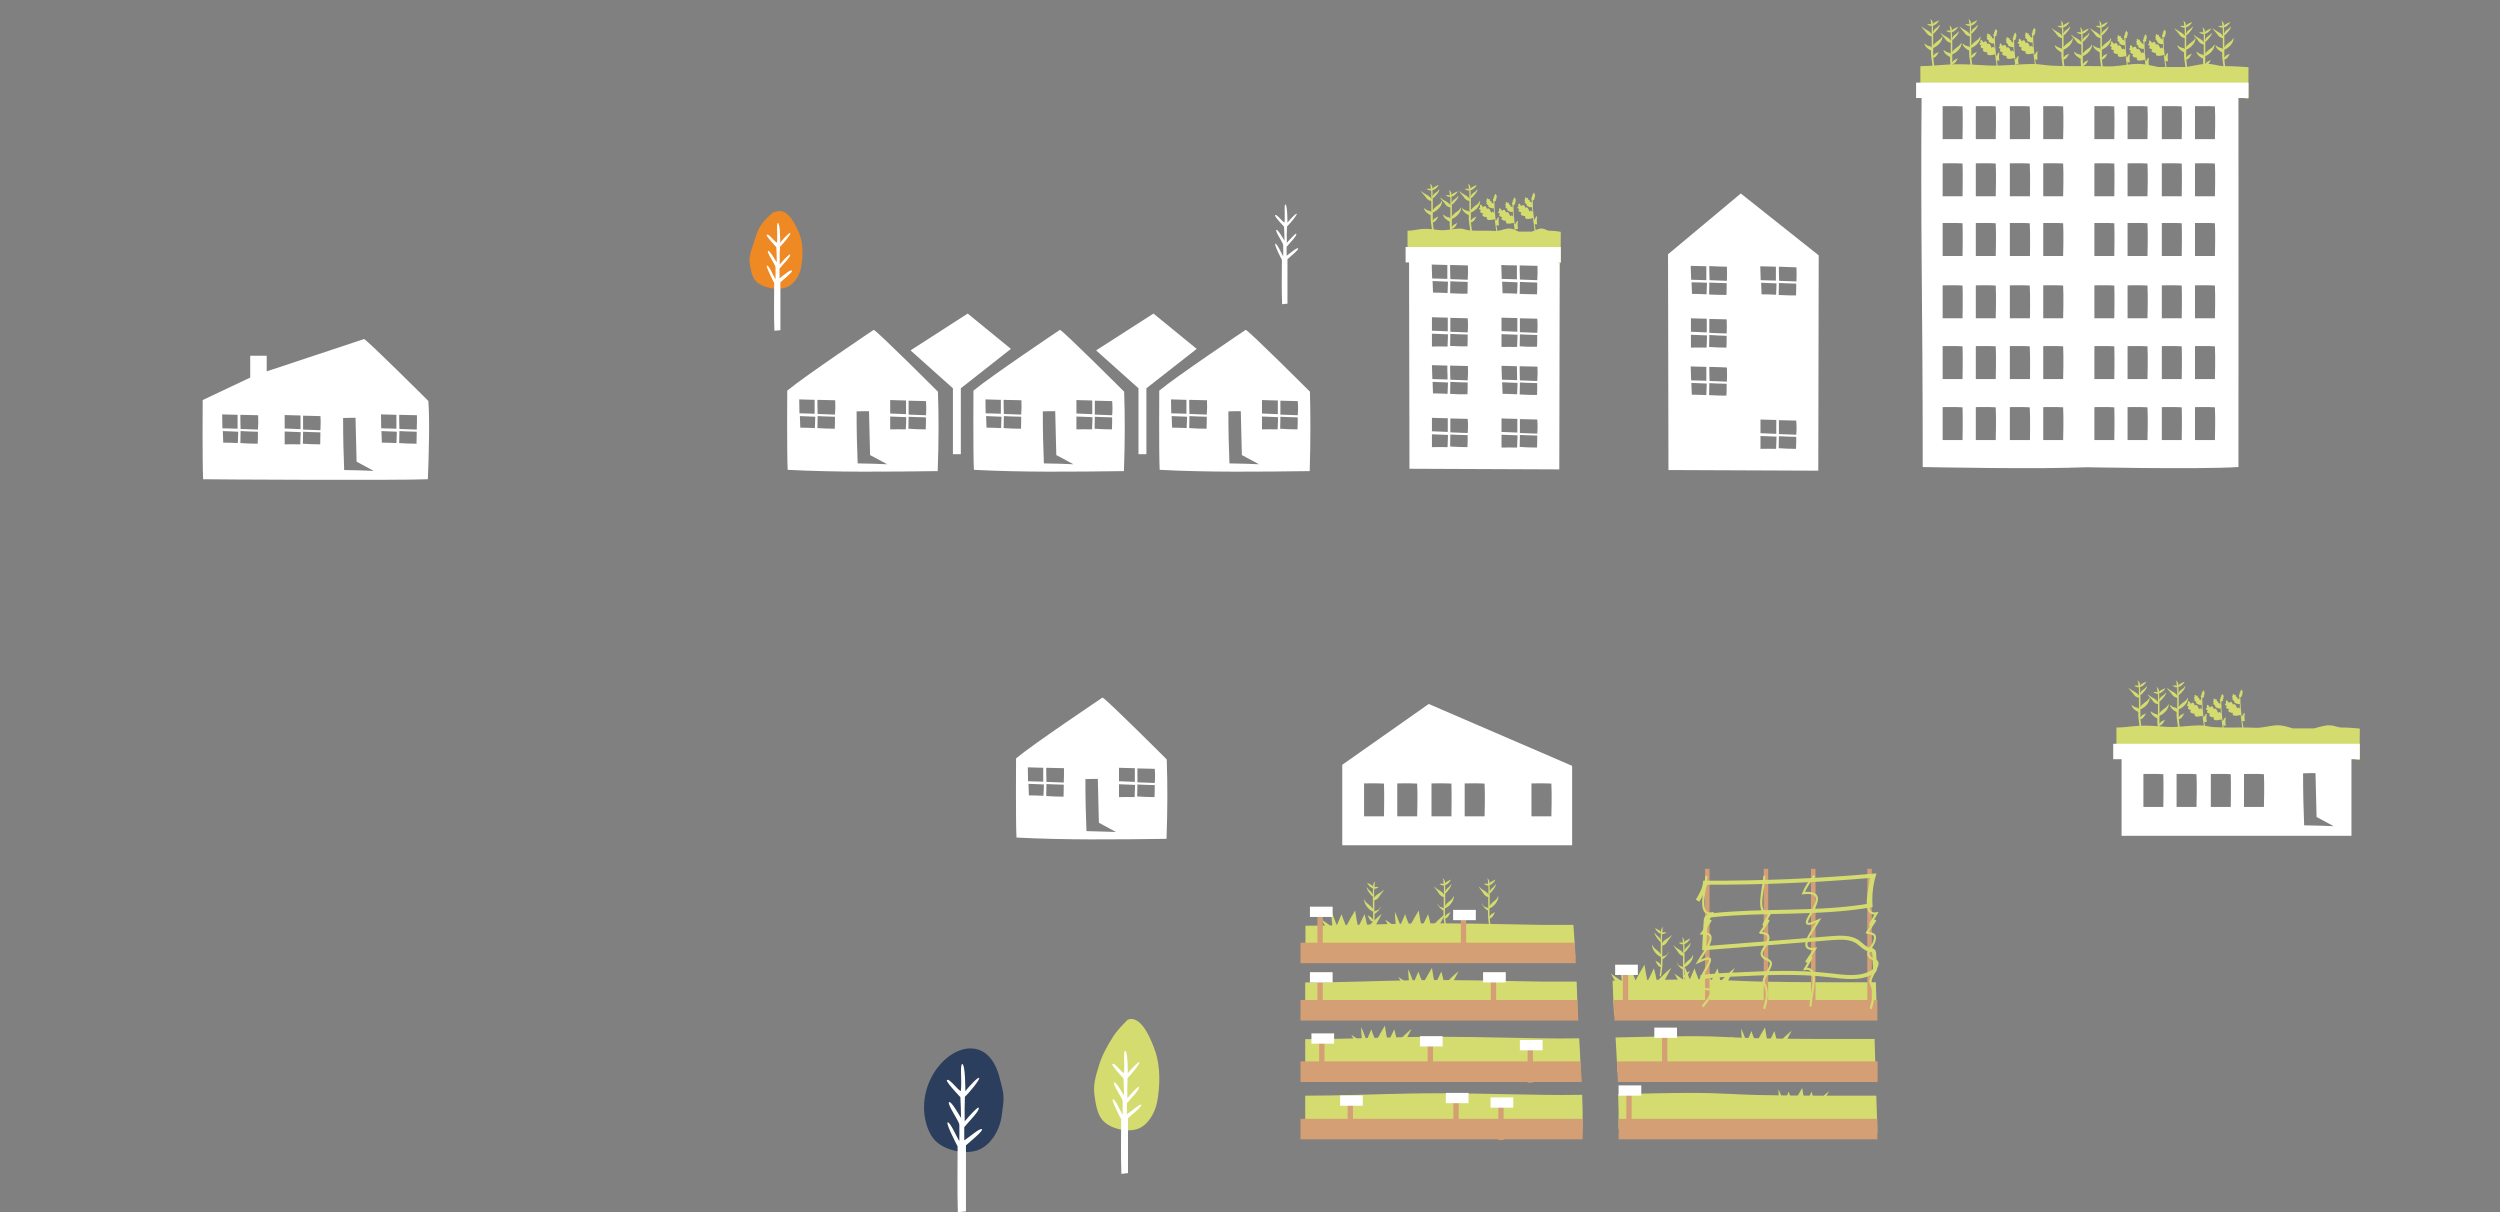<?xml version="1.0" encoding="utf-8"?>
<!-- Generator: Adobe Illustrator 19.1.0, SVG Export Plug-In . SVG Version: 6.00 Build 0)  -->
<svg version="1.1" xmlns="http://www.w3.org/2000/svg" xmlns:xlink="http://www.w3.org/1999/xlink" x="0px" y="0px"
	 viewBox="0 0 1168 566.3" style="enable-background:new 0 0 1168 566.3;" xml:space="preserve">
<rect x="0" y="0" width="1168" height="566.3" fill="#808080" stroke="none"/>
<style type="text/css">
	.st0{fill:#86B0B6;}
	.st1{fill:#C2CA9B;}
	.st2{fill:#B9D9DE;}
	.st3{fill:#7DC3BD;}
	.st4{fill:#80AAC6;}
	.st5{fill:#F5F5E9;}
	.st6{fill:#6194AF;}
	.st7{opacity:0.8;fill:#9AD6CE;}
	.st8{fill:#527186;}
	.st9{fill:#97B84B;}
	.st10{fill:#6A979B;}
	.st11{fill:#D5DC6F;}
	.st12{fill:#D9253B;}
	.st13{fill:#46747F;}
	.st14{fill:#FFFFFF;}
	.st15{opacity:0.47;fill:#86B0B6;}
	.st16{opacity:0.6;}
	.st17{fill:#FCEF7D;}
	.st18{fill:#2B585E;}
	.st19{fill:#FCF6B7;}
	.st20{fill:#FDD92A;}
	.st21{fill:#CFECEF;}
	.st22{fill:#B2B84D;}
	.st23{fill:#A1B46C;}
	.st24{fill:#8C674E;}
	.st25{fill:#B18B70;}
	.st26{fill:#A07B62;}
	.st27{fill:#808E4B;}
	.st28{fill:#C98836;}
	.st29{fill:#A87C5E;}
	.st30{fill:none;stroke:#A1B46C;stroke-width:2.232;stroke-miterlimit:10;}
	.st31{fill:#748D3B;}
	.st32{fill:#DC7826;}
	.st33{fill:#61482F;}
	.st34{fill:#4E5152;}
	.st35{fill:#005255;}
	.st36{fill:#EE8923;}
	.st37{fill:#2B3E5D;}
	.st38{fill:#3E6060;}
	.st39{fill:#B7A56A;}
	.st40{fill:#EE4524;}
	.st41{fill:#E3D395;}
	.st42{fill:#566730;}
	.st43{fill:#48482C;}
	.st44{fill:#544137;}
	.st45{fill:#DD8527;}
	.st46{fill:#B76C29;}
	.st47{fill:#FED7B8;}
	.st48{fill:#F9CD16;}
	.st49{fill:#4A342A;}
	.st50{fill:#C7B783;}
	.st51{fill:#D59F76;}
	.st52{fill:#109082;}
	.st53{fill:#FFFFFC;}
	.st54{fill:#FCF5B2;}
	.st55{fill:#EB4453;}
	.st56{fill:none;stroke:#D5DC6F;stroke-miterlimit:10;}
	.st57{fill:#A6A137;}
	.st58{fill:#77695C;}
	.st59{fill:#463423;}
	.st60{fill:#3E4760;}
	.st61{fill:#7F794B;}
	.st62{fill:#C13927;}
	.st63{fill:#1B202D;}
	.st64{fill:#9B2C23;}
	.st65{fill:#CFCECE;}
	.st66{opacity:0.4;fill:#BAD767;}
	.st67{fill:#BAD767;}
	.st68{fill:none;stroke:#BAD767;stroke-miterlimit:10;}
	.st69{fill:#B13433;}
	.st70{fill:#E9F5F2;}
	.st71{fill:#40A79F;}
	.st72{opacity:0.12;fill:#40A79F;}
	.st73{fill:#EF5551;}
	.st74{fill:#F9D748;}
	.st75{fill:#A4AD59;}
	.st76{fill:#E45C25;}
	.st77{fill:#533F2A;}
	.st78{clip-path:url(#SVGID_14_);}
	.st79{clip-path:url(#SVGID_16_);}
	.st80{fill:none;stroke:#D5DC6F;stroke-width:1.872;stroke-miterlimit:10;}
	.st81{fill:#F37882;}
	.st82{fill:#98A169;}
	.st83{clip-path:url(#SVGID_18_);}
	.st84{fill:none;stroke:#2B3E5D;stroke-width:4.536;stroke-miterlimit:10;}
	.st85{fill:#010101;}
	.st86{fill:#EFBC9A;}
	.st87{fill:#969357;}
	.st88{fill:#2D3549;}
	.st89{fill:#FDCFAA;}
	.st90{fill:#B6B36B;}
	.st91{fill:#F69321;}
	.st92{fill:#7A7630;}
	.st93{fill:#F26A26;}
	.st94{fill:#AF7F45;}
	.st95{fill:#524F22;}
	.st96{fill:#374568;}
	.st97{fill:#6E4D3F;}
	.st98{fill:#CE2B27;}
	.st99{fill:#90C0E7;}
	.st100{fill:#5F492B;}
	.st101{fill:none;stroke:#2B585E;stroke-width:2.232;stroke-miterlimit:10;}
	.st102{fill:none;}
	.st103{fill:#4DB6AC;}
	.st104{fill:#325061;}
	.st105{fill:#A4C9B9;}
	.st106{opacity:7.000000e-02;}
	.st107{fill:#938358;}
	.st108{fill:#496F8F;}
	.st109{fill:#6A8EB4;}
	.st110{fill:#609296;}
	.st111{fill:#FCB662;}
	.st112{fill:#E96E41;}
	.st113{fill:#C2BCBC;}
	.st114{fill:#6B6B6A;}
	.st115{fill:#E8E8E7;}
	.st116{fill:#AAA9A0;}
	.st117{fill:#8C9191;}
	.st118{fill:#9E9E97;}
	.st119{fill:none;stroke:#9E9E97;stroke-width:2.232;stroke-miterlimit:10;}
	.st120{fill:#F3F2F1;}
	.st121{fill:#F58120;}
	.st122{fill:#EE3826;}
	.st123{fill:none;stroke:#AAA9A0;stroke-width:2;stroke-miterlimit:10;}
	.st124{opacity:0.47;}
	.st125{fill:none;stroke:#86B0B6;stroke-width:2;stroke-miterlimit:10;}
	.st126{fill:none;stroke:#C6C479;stroke-width:3;stroke-miterlimit:10;}
	.st127{fill:#C4926E;}
	.st128{fill:#D1A079;}
	.st129{fill:#4E1719;}
	.st130{fill:#E5E3E3;}
	.st131{fill:#F1D3B6;}
	.st132{clip-path:url(#SVGID_19_);}
	.st133{fill:#7D2027;}
	.st134{fill:#8F313D;}
	.st135{fill:#E4534E;}
	.st136{fill:#E7E2EC;}
	.st137{fill:#EDEDED;}
	.st138{fill:#E65425;}
	.st139{fill:#968453;}
	.st140{fill:#4B9590;}
	.st141{fill:#4DB4AF;}
	.st142{fill:#C4B37D;}
	.st143{fill:#E9DAA6;}
	.st144{fill:#EF9233;}
	.st145{fill:#C14942;}
	.st146{clip-path:url(#SVGID_21_);}
	.st147{fill:#AF7430;}
	.st148{fill:#717070;}
	.st149{fill:none;stroke:#717070;stroke-width:4.536;stroke-miterlimit:10;}
	.st150{fill:#F8B232;}
	.st151{clip-path:url(#SVGID_23_);}
	.st152{clip-path:url(#SVGID_25_);}
	.st153{opacity:0.8;fill:#BAD767;}
	.st154{fill:#272F42;}
	.st155{fill:#FFE2BB;}
	.st156{fill:#385F80;}
	.st157{fill:#3B648D;}
	.st158{fill:#412A17;}
	.st159{fill:#D3D3D3;}
	.st160{fill:#B0ACB2;}
	.st161{fill:#C0A83F;}
	.st162{fill:#675246;}
	.st163{fill:#E5D7CF;}
	.st164{fill:#E98028;}
	.st165{fill:#E75F24;}
	.st166{fill:#C14E27;}
	.st167{fill:#D85B27;}
	.st168{fill:#EB2427;}
	.st169{fill:#F5B11B;}
	.st170{fill:#F0CEA9;}
	.st171{fill:#3D9A90;}
	.st172{fill:#28424A;}
	.st173{fill:#EE4A23;}
	.st174{fill:#73C7E5;}
	.st175{fill:#499DC6;}
	.st176{fill:#3C8EAE;}
	.st177{fill:#F6D419;}
	.st178{fill:#5AADD0;}
	.st179{fill:#48587C;}
	.st180{fill:#353D52;}
	.st181{fill:#ABA1BC;}
	.st182{fill:#8677A3;}
	.st183{fill:#4F5974;}
	.st184{fill:#F6A4BE;}
	.st185{fill:#BD9056;}
	.st186{fill:#F27BA3;}
	.st187{fill:#B8ADC8;}
	.st188{fill:#9582B4;}
	.st189{fill:#49789E;}
	.st190{fill:#EC6A61;}
	.st191{fill:#912F33;}
	.st192{fill:#5C462C;}
	.st193{fill:#A43F3A;}
	.st194{fill:#725A38;}
	.st195{fill:#EDF7F4;}
	.st196{fill:#D0E5DE;}
	.st197{fill:#F57E2D;}
	.st198{fill:#FFE7C7;}
	.st199{fill:#54371D;}
	.st200{fill:#EE6A23;}
	.st201{fill:#846A58;}
	.st202{fill:#A5836B;}
	.st203{clip-path:url(#SVGID_27_);}
	.st204{clip-path:url(#SVGID_29_);}
	.st205{fill:#272D40;}
	.st206{fill:#3FB875;}
	.st207{fill:#C6E0D6;}
	.st208{fill:#D8AD86;}
	.st209{fill:#ABABAB;}
	.st210{fill:#8E8D8D;}
	.st211{fill:#4E646F;}
	.st212{fill:#163556;}
	.st213{fill:#C4E7EA;}
	.st214{fill:#CE948A;}
	.st215{fill:#E9DD76;}
	.st216{fill:#56443A;}
	.st217{fill:#9B6B6B;}
	.st218{fill:#A0C7B6;}
	.st219{fill:#78CCD5;}
	.st220{opacity:0.9;}
	.st221{fill:#CE6D4F;}
	.st222{fill:#EFE1D6;}
	.st223{fill:#2A4730;}
	.st224{fill:#CED8D6;}
	.st225{fill:#D34E8E;}
	.st226{fill:#436548;}
	.st227{fill:#335339;}
	.st228{fill:#C3906A;}
	.st229{fill:#E6DF7C;}
	.st230{fill:#C9BC2E;}
	.st231{fill:#F9A165;}
	.st232{fill:#938B62;}
	.st233{fill:#D84E6C;}
	.st234{fill:#994855;}
	.st235{fill:#8FBFC7;}
	.st236{fill:#946A52;}
	.st237{fill:#89281D;}
	.st238{fill:#4E3D53;}
	.st239{fill:#5A7F82;}
	.st240{fill:#6D9758;}
	.st241{fill:#A08193;}
	.st242{fill:#BC8C3F;}
	.st243{fill:#B8762A;}
	.st244{fill:#E6E2F1;}
	.st245{fill:#BD7C2A;}
	.st246{fill:#BFB475;}
	.st247{fill:#FAAF42;}
	.st248{fill:#2B5155;}
	.st249{fill:#A75525;}
	.st250{fill:#7DA077;}
	.st251{opacity:0.4;}
	.st252{fill:#B0E0E6;}
	.st253{fill:#6C523A;}
	.st254{fill:#65CAD9;}
	.st255{opacity:0.2;}
	.st256{fill:#DFF2F7;}
	.st257{opacity:0.5;}
	.st258{clip-path:url(#SVGID_30_);fill:#9CC1C4;}
	.st259{clip-path:url(#SVGID_30_);fill:#9DC2C4;}
	.st260{clip-path:url(#SVGID_30_);fill:#9EC3C6;}
	.st261{clip-path:url(#SVGID_30_);fill:#9FC4C7;}
	.st262{clip-path:url(#SVGID_30_);fill:#A0C5C9;}
	.st263{clip-path:url(#SVGID_30_);fill:#A1C7CA;}
	.st264{clip-path:url(#SVGID_30_);fill:#A2C8CC;}
	.st265{clip-path:url(#SVGID_30_);fill:#A4C9CD;}
	.st266{clip-path:url(#SVGID_30_);fill:#A6CACF;}
	.st267{clip-path:url(#SVGID_30_);fill:#A7CCD0;}
	.st268{clip-path:url(#SVGID_30_);fill:#A7CDD2;}
	.st269{clip-path:url(#SVGID_30_);fill:#A8CDD3;}
	.st270{clip-path:url(#SVGID_30_);fill:#A9CED4;}
	.st271{clip-path:url(#SVGID_30_);fill:#ABD0D6;}
	.st272{clip-path:url(#SVGID_30_);fill:#ACD1D7;}
	.st273{clip-path:url(#SVGID_30_);fill:#ACD2D8;}
	.st274{clip-path:url(#SVGID_30_);fill:#ADD3D9;}
	.st275{clip-path:url(#SVGID_30_);fill:#AED5DB;}
	.st276{clip-path:url(#SVGID_30_);fill:#AFD6DC;}
	.st277{clip-path:url(#SVGID_30_);fill:#B0D7DD;}
	.st278{clip-path:url(#SVGID_30_);fill:#B2D8DE;}
	.st279{clip-path:url(#SVGID_30_);fill:#B2D8DF;}
	.st280{clip-path:url(#SVGID_30_);fill:#B3D9E1;}
	.st281{clip-path:url(#SVGID_30_);fill:#B3DAE2;}
	.st282{clip-path:url(#SVGID_30_);fill:#B4DBE3;}
	.st283{clip-path:url(#SVGID_30_);fill:#B5DCE4;}
	.st284{opacity:0.3;}
	.st285{fill:#91C9D0;}
	.st286{fill:#604932;}
	.st287{fill:#9E332C;}
	.st288{fill:#395556;}
	.st289{opacity:0.4;fill:#FFFFFF;stroke:#9F9F9F;stroke-miterlimit:10;}
	.st290{fill:#445457;}
	.st291{fill:#B98A67;}
	.st292{fill:#F05349;}
	.st293{opacity:0.8;}
	.st294{fill:#6B2E3C;}
	.st295{fill:#273A2F;}
	.st296{fill:#F26432;}
	.st297{fill:#A33E3E;}
	.st298{fill:#403422;}
	.st299{fill:#EABB77;}
	.st300{fill:#DBCEBA;}
	.st301{fill:#897D4F;}
	.st302{fill:#4D8FA6;}
	.st303{fill:#03B09E;}
	.st304{fill:#BCA66C;}
	.st305{fill:#5B412A;}
	.st306{fill:#733342;}
	.st307{fill:#612836;}
	.st308{fill:#F9AC4A;}
	.st309{fill:#815C3F;}
	.st310{fill:#A37C59;}
	.st311{fill:#836DA6;}
	.st312{fill:#A89BBA;}
	.st313{fill:#FAA31B;}
	.st314{fill:#F37047;}
	.st315{fill:#F4AD60;}
	.st316{fill:#B34D4C;}
	.st317{fill:#43779E;}
	.st318{clip-path:url(#SVGID_32_);}
	.st319{clip-path:url(#SVGID_34_);}
	.st320{clip-path:url(#SVGID_35_);fill:#9CC1C4;}
	.st321{clip-path:url(#SVGID_35_);fill:#9DC2C4;}
	.st322{clip-path:url(#SVGID_35_);fill:#9EC3C6;}
	.st323{clip-path:url(#SVGID_35_);fill:#9FC4C7;}
	.st324{clip-path:url(#SVGID_35_);fill:#A0C5C9;}
	.st325{clip-path:url(#SVGID_35_);fill:#A1C7CA;}
	.st326{clip-path:url(#SVGID_35_);fill:#A2C8CC;}
	.st327{clip-path:url(#SVGID_35_);fill:#A4C9CD;}
	.st328{clip-path:url(#SVGID_35_);fill:#A6CACF;}
	.st329{clip-path:url(#SVGID_35_);fill:#A7CCD0;}
	.st330{clip-path:url(#SVGID_35_);fill:#A7CDD2;}
	.st331{clip-path:url(#SVGID_35_);fill:#A8CDD3;}
	.st332{clip-path:url(#SVGID_35_);fill:#A9CED4;}
	.st333{clip-path:url(#SVGID_35_);fill:#ABD0D6;}
	.st334{clip-path:url(#SVGID_35_);fill:#ACD1D7;}
	.st335{clip-path:url(#SVGID_35_);fill:#ACD2D8;}
	.st336{clip-path:url(#SVGID_35_);fill:#ADD3D9;}
	.st337{clip-path:url(#SVGID_35_);fill:#AED5DB;}
	.st338{clip-path:url(#SVGID_35_);fill:#AFD6DC;}
	.st339{clip-path:url(#SVGID_35_);fill:#B0D7DD;}
	.st340{clip-path:url(#SVGID_35_);fill:#B2D8DE;}
	.st341{clip-path:url(#SVGID_35_);fill:#B2D8DF;}
	.st342{clip-path:url(#SVGID_35_);fill:#B3D9E1;}
	.st343{clip-path:url(#SVGID_35_);fill:#B3DAE2;}
	.st344{clip-path:url(#SVGID_35_);fill:#B4DBE3;}
	.st345{clip-path:url(#SVGID_35_);fill:#B5DCE4;}
	.st346{clip-path:url(#SVGID_36_);}
	.st347{clip-path:url(#SVGID_37_);}
	.st348{clip-path:url(#SVGID_38_);}
	.st349{clip-path:url(#SVGID_40_);}
	.st350{clip-path:url(#SVGID_42_);}
	.st351{clip-path:url(#SVGID_44_);}
	.st352{clip-path:url(#SVGID_45_);}
	.st353{fill:#223742;}
	.st354{fill:#42687C;}
	.st355{clip-path:url(#SVGID_47_);}
	.st356{clip-path:url(#SVGID_49_);}
	.st357{fill:#F5905A;}
	.st358{fill:#6D6966;}
	.st359{clip-path:url(#SVGID_50_);}
	.st360{clip-path:url(#SVGID_52_);}
	.st361{clip-path:url(#SVGID_54_);}
	.st362{clip-path:url(#SVGID_55_);}
	.st363{clip-path:url(#SVGID_57_);}
	.st364{clip-path:url(#SVGID_59_);}
	.st365{clip-path:url(#SVGID_61_);}
	.st366{clip-path:url(#SVGID_63_);}
	.st367{clip-path:url(#SVGID_65_);}
	.st368{clip-path:url(#SVGID_66_);fill:#9CC1C4;}
	.st369{clip-path:url(#SVGID_66_);fill:#9DC2C4;}
	.st370{clip-path:url(#SVGID_66_);fill:#9EC3C6;}
	.st371{clip-path:url(#SVGID_66_);fill:#9FC4C7;}
	.st372{clip-path:url(#SVGID_66_);fill:#A0C5C9;}
	.st373{clip-path:url(#SVGID_66_);fill:#A1C7CA;}
	.st374{clip-path:url(#SVGID_66_);fill:#A2C8CC;}
	.st375{clip-path:url(#SVGID_66_);fill:#A4C9CD;}
	.st376{clip-path:url(#SVGID_66_);fill:#A6CACF;}
	.st377{clip-path:url(#SVGID_66_);fill:#A7CCD0;}
	.st378{clip-path:url(#SVGID_66_);fill:#A7CDD2;}
	.st379{clip-path:url(#SVGID_66_);fill:#A8CDD3;}
	.st380{clip-path:url(#SVGID_66_);fill:#A9CED4;}
	.st381{clip-path:url(#SVGID_66_);fill:#ABD0D6;}
	.st382{clip-path:url(#SVGID_66_);fill:#ACD1D7;}
	.st383{clip-path:url(#SVGID_66_);fill:#ACD2D8;}
	.st384{clip-path:url(#SVGID_66_);fill:#ADD3D9;}
	.st385{clip-path:url(#SVGID_66_);fill:#AED5DB;}
	.st386{clip-path:url(#SVGID_66_);fill:#AFD6DC;}
	.st387{clip-path:url(#SVGID_66_);fill:#B0D7DD;}
	.st388{clip-path:url(#SVGID_66_);fill:#B2D8DE;}
	.st389{clip-path:url(#SVGID_66_);fill:#B2D8DF;}
	.st390{clip-path:url(#SVGID_66_);fill:#B3D9E1;}
	.st391{clip-path:url(#SVGID_66_);fill:#B3DAE2;}
	.st392{clip-path:url(#SVGID_66_);fill:#B4DBE3;}
	.st393{clip-path:url(#SVGID_66_);fill:#B5DCE4;}
	.st394{clip-path:url(#SVGID_67_);}
	.st395{clip-path:url(#SVGID_68_);}
	.st396{clip-path:url(#SVGID_70_);}
	.st397{clip-path:url(#SVGID_72_);}
	.st398{opacity:0.59;}
	.st399{fill:#47747E;}
	.st400{fill:#315A60;}
	.st401{fill:#4AC4D5;}
	.st402{fill:#1572BA;}
	.st403{clip-path:url(#SVGID_74_);fill:#F47834;}
	.st404{clip-path:url(#SVGID_74_);fill:#FFFFFF;}
	.st405{fill:#689799;}
	.st406{fill:#981D31;}
	.st407{fill:none;stroke:#981D31;stroke-width:4.536;stroke-miterlimit:10;}
	.st408{fill:#0C5B51;}
	.st409{clip-path:url(#SVGID_78_);fill:#F47834;}
	.st410{clip-path:url(#SVGID_78_);fill:#FFFFFF;}
</style>
<g id="Main-BG">
</g>
<g id="WIngs">
</g>
<g id="Background">
</g>
<g id="Buildings">
	<path class="st36" d="M361,99.4c-1.7,1.4-3.8,3.4-5,5.1c-2.2,3-2.9,6.1-4,9.4c-1.1,3.3-2.2,5.9-1.7,9.3c0.4,2.6,0.9,6.2,3,8.3
		c2.6,2.7,8.9,4.2,13.3,3c4.4-1.2,6.8-5.7,7.5-8.8c1.1-5.1,1.3-11.5-0.6-16.4c-1.1-2.7-4.8-11.7-10-10.6l-1.7,0.3
		C361.8,99,361.1,99.3,361,99.4z"/>
	<path class="st37" d="M431.7,517.5c0,4.6,1.4,10.9,4.6,14.7c3.9,4.8,13.6,7.4,20.1,5.3c6.7-2.2,10.7-10,11.5-15.6
		c1.4-9.9,1.4-9.9-1-18.8C460,477,431.7,493.4,431.7,517.5z"/>
	<path class="st11" d="M526.9,476.4c-2.1,2-5.3,5.4-6.9,8c-2.7,4.3-5.2,8.7-6.6,13.5c-1.4,4.7-2.7,8.5-2.1,13.4
		c0.5,3.7,1.1,8.8,3.7,11.9c3.2,3.9,11,6,16.3,4.3c5.4-1.8,8.4-8.1,9.3-12.6c1.4-7.3,1.6-16.5-0.8-23.5c-1.3-3.9-6-16.8-12.3-15.2
		L526.9,476.4z"/>
	<path class="st14" d="M601.1,119.5c0-1.7,0-4.2,0-4.2c1.3-1.6,5.1-5.3,4.5-6.1c-0.3-0.4-3.4,3.1-4.4,4.3c-0.1-1.3,0-6.5,0.1-7.7
		c1.3-1.2,5-5.6,4.5-5.9c-0.4-0.4-3.5,3.1-4.3,4.1c0,0,0-8.6-1-8.5c-0.7,0.5,0,5.2-0.4,8.5c-1.3-0.7-3.6-4.1-4.4-3.5
		c-0.5,0.5,4.2,5.4,4.2,5.4c0.1,1.5,0.2,4.6,0.2,6.5c-0.6-0.9-3.1-5.4-3.8-5c-0.7,0.7,3.2,6,3.2,7.1c0.1,1.7,0,2.7,0,5.3
		c-0.7-1.2-3-6.4-3.7-5.9c-0.6,0.5,3.1,7.5,3.1,7.5c0,7.4-0.2,13.6,0.1,20.7c1.5,0,1-0.2,2.5-0.2c0-10.1,0-20.8,0-20.8
		c0.8-0.7,5.4-4.5,5-5C606,115.4,603.1,118.1,601.1,119.5z"/>
	<path class="st14" d="M364.2,130c0-1.8,0-4.5,0-4.5c1.4-1.8,5.5-5.7,4.9-6.6c-0.3-0.4-3.7,3.3-4.8,4.7c-0.1-1.4,0-7.1,0.1-8.3
		c1.4-1.3,5.4-6.1,4.8-6.4c-0.5-0.4-3.8,3.3-4.7,4.5c0,0,0.1-9.3-1.1-9.2c-0.8,0.5,0,5.6-0.4,9.2c-1.4-0.7-3.9-4.5-4.8-3.7
		c-0.5,0.5,4.5,5.8,4.5,5.8c0.1,1.6,0.2,5,0.2,7.1c-0.6-1-3.4-5.8-4.1-5.4c-0.7,0.7,3.4,6.4,3.5,7.6c0.1,1.9,0,2.9,0,5.7
		c-0.8-1.3-3.2-6.9-4-6.4c-0.6,0.5,3.4,8.1,3.4,8.1c0,7.9-0.2,14.7,0.1,22.3c1.7,0,1.1-0.2,2.8-0.2c0-10.9,0-22.4,0-22.4
		c0.8-0.8,5.9-4.8,5.4-5.4C369.5,125.6,366.3,128.5,364.2,130z"/>
	<path class="st14" d="M526.5,520.6c0-2,0-5.2,0-5.2c1.6-2,6.3-6.6,5.6-7.6c-0.3-0.5-4.2,3.8-5.4,5.3c-0.1-1.6,0-8.1,0.1-9.5
		c1.7-1.5,6.1-7,5.5-7.3c-0.5-0.5-4.3,3.8-5.4,5.1c0,0,0.1-10.6-1.3-10.5c-0.9,0.6,0,6.4-0.5,10.5c-1.6-0.8-4.4-5.1-5.4-4.3
		c-0.6,0.6,5.2,6.7,5.2,6.7c0.1,1.8,0.2,5.7,0.3,8.1c-0.7-1.1-3.8-6.6-4.7-6.2c-0.8,0.8,3.9,7.4,4,8.7c0.1,2.2,0,3.3,0,6.5
		c-0.9-1.5-3.7-7.9-4.6-7.3c-0.7,0.6,3.9,9.3,3.9,9.3c0,9.1-0.2,16.8,0.1,25.5c1.9,0,1.3-0.3,3.1-0.3c0-12.4,0-25.7,0-25.7
		c1-0.9,6.7-5.5,6.2-6.2C532.7,515.5,529,518.9,526.5,520.6z"/>
	<path class="st14" d="M450.5,532.8c0-2.5,0-6.2,0-6.2c1.9-2.4,7.6-7.9,6.7-9.1c-0.4-0.6-5,4.6-6.5,6.4c-0.1-1.9,0-9.7,0.1-11.5
		c2-1.8,7.4-8.4,6.6-8.8c-0.6-0.5-5.2,4.6-6.4,6.2c0,0,0.1-12.8-1.5-12.7c-1.1,0.8,0,7.7-0.6,12.7c-1.9-1-5.3-6.1-6.5-5.2
		c-0.7,0.7,6.3,8,6.3,8c0.1,2.2,0.3,6.9,0.3,9.7c-0.9-1.4-4.6-8-5.6-7.4c-1,1,4.7,8.9,4.8,10.5c0.1,2.6,0,3.9,0,7.8
		c-1.1-1.8-4.5-9.5-5.5-8.8c-0.8,0.7,4.7,11.2,4.7,11.2c0,10.9-0.2,20.2,0.1,30.7c2.3,0,1.5-0.3,3.8-0.3c0-14.9,0-30.9,0-30.9
		c1.2-1.1,8.1-6.7,7.5-7.5C457.9,526.8,453.5,530.8,450.5,532.8z"/>
	<path class="st11" d="M621.7,436.9c-1.2-2.4-2.9-4.5-4.3-7.3c-0.1-0.1-0.1-0.1,0,0c1.8,1.3,3.3,2.2,5.1,3.6
		c-0.2-3.2-0.5-4.4-0.5-7.2c1.4,3,1.6,4.1,2.6,6.3c1-2.5,1-2.5,2.2-5.2c0.6,2.2,1,2.6,2.1,5.7c2.2-3.9,2.4-4.5,4.2-7.4
		c0.4,2.9,0.9,5.2,1.4,7.8c1-1.8,2-4.1,3-6.1c0.5,1.7,1.1,4.4,1.4,6.1c2.6-2.6,3.8-3.9,6.7-6.3c-2.8,5.1-3.9,7.6-5.6,10.2
		L621.7,436.9z"/>
	<path class="st11" d="M651.4,436.9c-1.2-2.4-2.9-4.5-4.3-7.3c-0.1-0.1-0.1-0.1,0,0c1.8,1.3,3.3,2.2,5.1,3.6
		c-0.2-3.2-0.5-4.4-0.5-7.2c1.4,3,1.6,4.1,2.6,6.3c1-2.5,1-2.5,2.2-5.2c0.6,2.2,1,2.6,2.1,5.7c2.2-3.9,2.4-4.5,4.2-7.4
		c0.4,2.9,0.9,5.2,1.4,7.8c1-1.8,2-4.1,3-6.1c0.5,1.7,1.1,4.4,1.4,6.1c2.6-2.6,3.8-3.9,6.7-6.3c-2.8,5.1-3.9,7.6-5.6,10.2
		L651.4,436.9z"/>
	<path class="st11" d="M657.6,463.7c-1.2-2.4-2.9-4.5-4.3-7.3c-0.1-0.1-0.1-0.1,0,0c1.8,1.3,3.3,2.2,5.1,3.6
		c-0.2-3.2-0.5-4.4-0.5-7.2c1.4,3,1.6,4.1,2.6,6.3c1-2.5,1-2.5,2.2-5.2c0.6,2.2,1,2.6,2.1,5.7c2.2-3.9,2.4-4.5,4.2-7.4
		c0.4,2.9,0.9,5.2,1.4,7.8c1-1.8,2-4.1,3-6.1c0.5,1.7,1.1,4.4,1.4,6.1c2.6-2.6,3.8-3.9,6.7-6.3c-2.8,5.1-3.9,7.6-5.6,10.2
		L657.6,463.7z"/>
	<path class="st11" d="M635.6,490.7c-1.2-2.4-2.9-4.5-4.3-7.3c-0.1-0.1-0.1-0.1,0,0c1.8,1.3,3.3,2.2,5.1,3.6
		c-0.2-3.2-0.5-4.4-0.5-7.2c1.4,3,1.6,4.1,2.6,6.3c1-2.5,1-2.5,2.2-5.2c0.6,2.2,1,2.6,2.1,5.7c2.2-3.9,2.4-4.5,4.2-7.4
		c0.4,2.9,0.9,5.2,1.4,7.8c1-1.8,2-4.1,3-6.1c0.5,1.7,1.1,4.4,1.4,6.1c2.6-2.6,3.8-3.9,6.7-6.3c-2.8,5.1-3.9,7.6-5.6,10.2
		L635.6,490.7z"/>
	<path class="st11" d="M830.6,519.8c-1.2-2.4-2.9-4.5-4.3-7.3c-0.1-0.1-0.1-0.1,0,0c1.8,1.3,3.3,2.2,5.1,3.6
		c-0.2-3.2-0.5-4.4-0.5-7.2c1.4,3,1.6,4.1,2.6,6.3c1-2.5,1-2.5,2.2-5.2c0.6,2.2,1,2.6,2.1,5.7c2.2-3.9,2.4-4.5,4.2-7.4
		c0.4,2.9,0.9,5.2,1.4,7.8c1-1.8,2-4.1,3-6.1c0.5,1.7,1.1,4.4,1.4,6.1c2.6-2.6,3.8-3.9,6.7-6.3c-2.8,5.1-3.9,7.6-5.6,10.2
		L830.6,519.8z"/>
	<path class="st11" d="M813.2,491.5c-1.2-2.4-2.9-4.5-4.3-7.3c-0.1-0.1-0.1-0.1,0,0c1.8,1.3,3.3,2.2,5.1,3.6
		c-0.2-3.2-0.5-4.4-0.5-7.2c1.4,3,1.6,4.1,2.6,6.3c1-2.5,1-2.5,2.2-5.2c0.6,2.2,1,2.6,2.1,5.7c2.2-3.9,2.4-4.5,4.2-7.4
		c0.4,2.9,0.9,5.2,1.4,7.8c1-1.8,2-4.1,3-6.1c0.5,1.7,1.1,4.4,1.4,6.1c2.6-2.6,3.8-3.9,6.7-6.3c-2.8,5.1-3.9,7.6-5.6,10.2
		L813.2,491.5z"/>
	<path class="st11" d="M756.9,462.2c-1.2-2.4-2.9-4.5-4.3-7.3c-0.1-0.1-0.1-0.1,0,0c1.8,1.3,3.3,2.2,5.1,3.6
		c-0.2-3.2-0.5-4.4-0.5-7.2c1.4,3,1.6,4.1,2.6,6.3c1-2.5,1-2.5,2.2-5.2c0.6,2.2,1,2.6,2.1,5.7c2.2-3.9,2.4-4.5,4.2-7.4
		c0.4,2.9,0.9,5.2,1.4,7.8c1-1.8,2-4.1,3-6.1c0.5,1.7,1.1,4.4,1.4,6.1c2.6-2.6,3.8-3.9,6.7-6.3c-2.8,5.1-3.9,7.6-5.6,10.2
		L756.9,462.2z"/>
	<path class="st11" d="M786.6,462.2c-1.2-2.4-2.9-4.5-4.3-7.3c-0.1-0.1-0.1-0.1,0,0c1.8,1.3,3.3,2.2,5.1,3.6
		c-0.2-3.2-0.5-4.4-0.5-7.2c1.4,3,1.6,4.1,2.6,6.3c1-2.5,1-2.5,2.2-5.2c0.6,2.2,1,2.6,2.1,5.7c2.2-3.9,2.4-4.5,4.2-7.4
		c0.4,2.9,0.9,5.2,1.4,7.8c1-1.8,2-4.1,3-6.1c0.5,1.7,1.1,4.4,1.4,6.1c2.6-2.6,3.8-3.9,6.7-6.3c-2.8,5.1-3.9,7.6-5.6,10.2
		L786.6,462.2z"/>
	<g>
		<polygon class="st14" points="472.3,163 452.1,146.5 425.4,163.7 445.2,181.4 445.2,212.2 448.9,212.2 448.9,181.4 		"/>
		<polygon class="st14" points="559.1,163 538.9,146.5 512.1,163.7 531.9,181.4 531.9,212.2 535.6,212.2 535.6,181.4 		"/>
		<path class="st14" d="M438.2,183c0,0-28.2-28.2-30-28.9c0,0-32.5,21.8-40.4,28.4c0,0-0.2,28.9,0.2,37c22.7,1.2,46.7,0.9,70.1,0.6
			C438.6,205.8,438.6,194.4,438.2,183z M415.9,186.9c1.2,0,4.3,0.2,7.4,0.2c0,0.5,0,5.6,0,6.4c-1.1-0.1-6-0.2-7.4-0.3V186.9z
			 M373.4,186.6c1.2,0,4.1,0.1,7.2,0.2c0,0.5,0,1.1,0,1.4c0,0.4,0,0.7,0,1c0,0.7,0,3.2,0,4.1c-1.1-0.1-5.7-0.1-7.1-0.2L373.4,186.6z
			 M380.7,200c-2.4-0.1-4.7-0.2-6.8-0.2l-0.2-5.4c1.4,0.1,6.1,0.2,7.2,0.3C380.9,195.1,380.7,199.3,380.7,200z M390,200.3
			c-2.7,0-5.4-0.1-8.1-0.3c0-0.7,0.1-5.5,0.1-5.6c0.1,0,5.7,0.3,8.1,0.3C390.1,196.4,390.1,198.6,390,200.3z M390.1,193.7
			c-2.3-0.1-7.9-0.3-8.1-0.3c0-0.9-0.1-3.5-0.1-4.2c0-0.3,0-0.6,0-1c0-0.5,0-1,0-1.4c3.6,0.1,7.1,0.2,8.3,0.2
			C390.3,189.5,390.3,191.3,390.1,193.7z M400.7,216.5c-0.3-8-0.5-13.9-0.5-24.3c2.1-0.1,3.7-0.1,5.8-0.1l0.5,20.5l8,4.3
			C410.8,216.7,405.9,216.6,400.7,216.5z M423.2,200.6c-2.4-0.1-5.2,0-7.3,0v-6c1.4,0.1,6.4,0.2,7.5,0.3
			C423.4,195.3,423.3,199.8,423.2,200.6z M432.5,200.6c-2.7,0-5.4-0.1-8.1-0.3c0-0.7,0.1-5.5,0.1-5.6c0.1,0,5.7,0.3,8.1,0.3
			C432.6,196.6,432.6,198.9,432.5,200.6z M432.6,194c-2.3-0.1-7.9-0.3-8.1-0.3c0-0.9,0-6.1,0-6.5c3.6,0.1,6.9,0.2,8.1,0.2
			C432.8,189.8,432.8,191.6,432.6,194z"/>
		<path class="st14" d="M525.2,183c0,0-28.2-28.2-30-28.9c0,0-32.5,21.8-40.4,28.4c0,0-0.2,28.9,0.2,37c22.7,1.2,46.7,0.9,70.1,0.6
			C525.6,205.8,525.6,194.4,525.2,183z M502.9,186.9c1.2,0,4.3,0.2,7.4,0.2c0,0.5,0,5.6,0,6.4c-1.1-0.1-6-0.2-7.4-0.3V186.9z
			 M460.4,186.6c1.2,0,4.1,0.1,7.2,0.2c0,0.5,0,1.1,0,1.4c0,0.4,0,0.7,0,1c0,0.7,0,3.2,0,4.1c-1.1-0.1-5.7-0.1-7.1-0.2L460.4,186.6z
			 M467.7,200c-2.4-0.1-4.7-0.2-6.8-0.2l-0.2-5.4c1.4,0.1,6.1,0.2,7.2,0.3C467.9,195.1,467.7,199.3,467.7,200z M477,200.3
			c-2.7,0-5.4-0.1-8.1-0.3c0-0.7,0.1-5.5,0.1-5.6c0.1,0,5.7,0.3,8.1,0.3C477.1,196.4,477.1,198.6,477,200.3z M477.1,193.7
			c-2.3-0.1-7.9-0.3-8.1-0.3c0-0.9-0.1-3.5-0.1-4.2c0-0.3,0-0.6,0-1c0-0.5,0-1,0-1.4c3.6,0.1,7.1,0.2,8.3,0.2
			C477.3,189.5,477.3,191.3,477.1,193.7z M487.7,216.5c-0.3-8-0.5-13.9-0.5-24.3c2.1-0.1,3.7-0.1,5.8-0.1l0.5,20.5l8,4.3
			C497.8,216.7,492.9,216.6,487.7,216.5z M510.2,200.6c-2.4-0.1-5.2,0-7.3,0v-6c1.4,0.1,6.4,0.2,7.5,0.3
			C510.4,195.3,510.3,199.8,510.2,200.6z M519.5,200.6c-2.7,0-5.4-0.1-8.1-0.3c0-0.7,0.1-5.5,0.1-5.6c0.1,0,5.7,0.3,8.1,0.3
			C519.6,196.6,519.6,198.9,519.5,200.6z M519.6,194c-2.3-0.1-7.9-0.3-8.1-0.3c0-0.9,0-6.1,0-6.5c3.6,0.1,6.9,0.2,8.1,0.2
			C519.8,189.8,519.8,191.6,519.6,194z"/>
		<path class="st14" d="M612,183c0,0-28.2-28.2-30-28.9c0,0-32.5,21.8-40.4,28.4c0,0-0.2,28.9,0.2,37c22.7,1.2,46.7,0.9,70.1,0.6
			C612.3,205.8,612.3,194.4,612,183z M589.6,186.9c1.2,0,4.3,0.2,7.4,0.2c0,0.5,0,5.6,0,6.4c-1.1-0.1-6-0.2-7.4-0.3V186.9z
			 M547.1,186.6c1.2,0,4.1,0.1,7.2,0.2c0,0.5,0,1.1,0,1.4c0,0.4,0,0.7,0,1c0,0.7,0,3.2,0,4.1c-1.1-0.1-5.7-0.1-7.1-0.2L547.1,186.6z
			 M554.4,200c-2.4-0.1-4.7-0.2-6.8-0.2l-0.2-5.4c1.4,0.1,6.1,0.2,7.2,0.3C554.6,195.1,554.4,199.3,554.4,200z M563.7,200.3
			c-2.7,0-5.4-0.1-8.1-0.3c0-0.7,0.1-5.5,0.1-5.6c0.1,0,5.7,0.3,8.1,0.3C563.8,196.4,563.8,198.6,563.7,200.3z M563.8,193.7
			c-2.3-0.1-7.9-0.3-8.1-0.3c0-0.9-0.1-3.5-0.1-4.2c0-0.3,0-0.6,0-1c0-0.5,0-1,0-1.4c3.6,0.1,7.1,0.2,8.3,0.2
			C564,189.5,564,191.3,563.8,193.7z M574.4,216.5c-0.3-8-0.5-13.9-0.5-24.3c2.1-0.1,3.7-0.1,5.8-0.1l0.5,20.5l8,4.3
			C584.5,216.7,579.6,216.6,574.4,216.5z M596.9,200.6c-2.4-0.1-5.2,0-7.3,0v-6c1.4,0.1,6.4,0.2,7.5,0.3
			C597.1,195.3,597,199.8,596.9,200.6z M606.2,200.6c-2.7,0-5.4-0.1-8.1-0.3c0-0.7,0.1-5.5,0.1-5.6c0.1,0,5.7,0.3,8.1,0.3
			C606.3,196.6,606.3,198.9,606.2,200.6z M606.3,194c-2.3-0.1-7.9-0.3-8.1-0.3c0-0.9,0-6.1,0-6.5c3.6,0.1,6.9,0.2,8.1,0.2
			C606.5,189.8,606.5,191.6,606.3,194z"/>
	</g>
	<path class="st14" d="M545.1,354.8c0,0-28.2-28.2-30-28.9c0,0-32.5,21.8-40.4,28.4c0,0-0.2,28.9,0.2,37c22.7,1.2,46.7,0.9,70.1,0.6
		C545.5,377.7,545.5,366.3,545.1,354.8z M522.8,358.7c1.2,0,4.3,0.2,7.4,0.2c0,0.5,0,5.6,0,6.4c-1.1-0.1-6-0.2-7.4-0.3V358.7z
		 M480.2,358.5c1.2,0,4.1,0.1,7.2,0.2c0,0.5,0,1.1,0,1.4c0,0.4,0,0.7,0,1c0,0.7,0,3.2,0,4.1c-1.1-0.1-5.7-0.1-7.1-0.2L480.2,358.5z
		 M487.5,371.8c-2.4-0.1-4.7-0.2-6.8-0.2l-0.2-5.4c1.4,0.1,6.1,0.2,7.2,0.3C487.7,366.9,487.6,371.1,487.5,371.8z M496.9,372.2
		c-2.7,0-5.4-0.1-8.1-0.3c0-0.7,0.1-5.5,0.1-5.6c0.1,0,5.7,0.3,8.1,0.3C496.9,368.2,497,370.5,496.9,372.2z M497,365.6
		c-2.3-0.1-7.9-0.3-8.1-0.3c0-0.9-0.1-3.5-0.1-4.2c0-0.3,0-0.6,0-1c0-0.5,0-1,0-1.4c3.6,0.1,7.1,0.2,8.3,0.2
		C497.1,361.4,497.1,363.2,497,365.6z M507.6,388.3c-0.3-8-0.5-13.9-0.5-24.3c2.1-0.1,3.7-0.1,5.8-0.1l0.5,20.5l8,4.3
		C517.6,388.5,512.7,388.5,507.6,388.3z M530.1,372.4c-2.4-0.1-5.2,0-7.3,0v-6c1.4,0.1,6.4,0.2,7.5,0.3
		C530.3,367.2,530.1,371.7,530.1,372.4z M539.4,372.4c-2.7,0-5.4-0.1-8.1-0.3c0-0.7,0.1-5.5,0.1-5.6c0.1,0,5.7,0.3,8.1,0.3
		C539.5,368.5,539.5,370.7,539.4,372.4z M539.5,365.8c-2.3-0.1-7.9-0.3-8.1-0.3c0-0.9,0-6.1,0-6.5c3.6,0.1,6.9,0.2,8.1,0.2
		C539.7,361.6,539.7,363.4,539.5,365.8z"/>
	<path class="st14" d="M728.7,118.7l-70.4-0.5l0.2,100.8l70,0.3L728.7,118.7z M676.2,123.8c0,0.5,0,1.1,0,1.4c0,0.4,0,0.7,0,1
		c0,0.7,0,3.2,0,4.1c-1.1-0.1-5.7-0.1-7.1-0.2l-0.2-6.5C670.2,123.6,673.1,123.7,676.2,123.8z M669,148.2c1.2,0,4.3,0.2,7.4,0.2
		c0,0.5,0,5.6,0,6.4c-1.1-0.1-5.9-0.2-7.4-0.3V148.2z M676.3,177.3c-1.1-0.1-5.7-0.1-7.1-0.2l-0.2-6.5c1.2,0,4.1,0.1,7.2,0.2
		c0,0.5,0,1.1,0,1.4c0,0.4,0,0.7,0,1C676.3,174,676.3,176.5,676.3,177.3z M669,195.2c1.2,0,4.3,0.2,7.4,0.2c0,0.5,0,5.6,0,6.4
		c-1.1-0.1-5.9-0.2-7.4-0.3V195.2z M676.3,208.9c-2.4-0.1-5.2,0-7.3,0v-6c1.4,0.1,6.4,0.2,7.5,0.3
		C676.5,203.7,676.3,208.2,676.3,208.9z M676.3,184c-2.4-0.1-4.7-0.2-6.8-0.2l-0.2-5.4c1.4,0.1,6.1,0.2,7.2,0.3
		C676.5,179.1,676.3,183.2,676.3,184z M676.3,161.9c-2.4-0.1-5.2,0-7.3,0v-6c1.4,0.1,6.4,0.2,7.5,0.3
		C676.5,156.6,676.3,161.1,676.3,161.9z M676.3,136.9c-2.4-0.1-4.7-0.2-6.8-0.2l-0.2-5.4c1.4,0.1,6.1,0.2,7.2,0.3
		C676.5,132,676.3,136.2,676.3,136.9z M685.6,208.9c-2.7,0-5.4-0.1-8.1-0.3c0-0.7,0.1-5.5,0.1-5.6c0.1,0,5.7,0.3,8.1,0.3
		C685.7,205,685.7,207.2,685.6,208.9z M685.7,202.3c-2.3-0.1-7.9-0.3-8.1-0.3c0-0.9,0-6.1,0-6.5c3.6,0.1,6.9,0.2,8.1,0.2
		C685.9,198.1,685.9,199.9,685.7,202.3z M677.5,184c0-0.7,0.1-5.5,0.1-5.6c0.1,0,5.7,0.3,8.1,0.3c0,1.5,0,3.8-0.1,5.5
		C682.9,184.3,680.2,184.2,677.5,184z M685.7,177.7c-2.3-0.1-7.9-0.3-8.1-0.3c0-0.9-0.1-3.5-0.1-4.2c0-0.3,0-0.6,0-1
		c0-0.5,0-1,0-1.4c3.6,0.1,7.1,0.2,8.3,0.2C685.9,173.5,685.9,175.3,685.7,177.7z M677.5,161.6c0-0.7,0.1-5.5,0.1-5.6
		c0.1,0,5.7,0.3,8.1,0.3c0,1.5,0,3.8-0.1,5.5C682.9,161.9,680.2,161.7,677.5,161.6z M685.7,155.3c-2.3-0.1-7.9-0.3-8.1-0.3
		c0-0.9,0-6.1,0-6.5c3.6,0.1,6.9,0.2,8.1,0.2C685.9,151,685.9,152.9,685.7,155.3z M677.5,137c0-0.7,0.1-5.5,0.1-5.6
		c0.1,0,5.7,0.3,8.1,0.3c0,1.5,0,3.8-0.1,5.5C682.9,137.3,680.2,137.1,677.5,137z M685.7,130.7c-2.3-0.1-7.9-0.3-8.1-0.3
		c0-0.9-0.1-3.5-0.1-4.2c0-0.3,0-0.6,0-1c0-0.5,0-1,0-1.4c3.6,0.1,7.1,0.2,8.3,0.2C685.9,126.5,685.9,128.3,685.7,130.7z M708.7,124
		c0,0.5,0,1.1,0,1.4c0,0.4,0,0.7,0,1c0,0.7,0,3.2,0,4.1c-1.1-0.1-5.7-0.1-7.1-0.2l-0.2-6.5C702.7,123.9,705.6,124,708.7,124z
		 M701.5,148.4c1.2,0,4.3,0.2,7.4,0.2c0,0.5,0,5.6,0,6.4c-1.1-0.1-6-0.2-7.4-0.3V148.4z M708.8,177.6c-1.1-0.1-5.7-0.1-7.1-0.2
		l-0.2-6.5c1.2,0,4.1,0.1,7.2,0.2C708.7,171.6,708.8,176.7,708.8,177.6z M701.5,195.5c1.2,0,4.3,0.2,7.4,0.2c0,0.5,0,5.6,0,6.4
		c-1.1-0.1-6-0.2-7.4-0.3V195.5z M708.8,209.1c-2.4-0.1-5.2,0-7.3,0v-6c1.4,0.1,6.4,0.2,7.5,0.3C709,203.9,708.8,208.4,708.8,209.1z
		 M708.8,184.2c-2.4-0.1-4.7-0.2-6.8-0.2l-0.2-5.4c1.4,0.1,6.1,0.2,7.2,0.3C709,179.3,708.8,183.5,708.8,184.2z M708.8,162.1
		c-2.4-0.1-5.2,0-7.3,0v-6c1.4,0.1,6.4,0.2,7.5,0.3C709,156.9,708.8,161.4,708.8,162.1z M708.8,137.2c-2.4-0.1-4.7-0.2-6.8-0.2
		l-0.2-5.4c1.4,0.1,6.1,0.2,7.2,0.3C709,132.3,708.8,136.5,708.8,137.2z M718.1,209.1c-2.7,0-5.4-0.1-8.1-0.3c0-0.7,0.1-5.5,0.1-5.6
		c0.1,0,5.7,0.3,8.1,0.3C718.2,205.2,718.2,207.5,718.1,209.1z M718.2,202.6c-2.3-0.1-7.9-0.3-8.1-0.3c0-0.9,0-6.1,0-6.5
		c3.6,0.1,6.9,0.2,8.1,0.2C718.4,198.3,718.4,200.2,718.2,202.6z M710,184.3c0-0.7,0.1-5.5,0.1-5.6c0.1,0,5.7,0.3,8.1,0.3
		c0,1.5,0,3.8-0.1,5.5C715.4,184.6,712.7,184.4,710,184.3z M718.2,178c-2.3-0.1-7.9-0.3-8.1-0.3c0-0.9-0.1-3.5-0.1-4.2
		c0-0.3,0-0.6,0-1c0-0.5,0-1,0-1.4c3.6,0.1,7.1,0.2,8.3,0.2C718.4,173.7,718.4,175.6,718.2,178z M710,161.8c0-0.7,0.1-5.5,0.1-5.6
		c0.1,0,5.7,0.3,8.1,0.3c0,1.5,0,3.8-0.1,5.5C715.4,162.1,712.7,162,710,161.8z M718.2,155.5c-2.3-0.1-7.9-0.3-8.1-0.3
		c0-0.9,0-6.1,0-6.5c3.6,0.1,6.9,0.2,8.1,0.2C718.4,151.3,718.4,153.1,718.2,155.5z M710,137.3c0-0.7,0.1-5.5,0.1-5.6
		c0.1,0,5.7,0.3,8.1,0.3c0,1.5,0,3.8-0.1,5.5C715.4,137.5,712.7,137.4,710,137.3z M718.2,130.9c-2.3-0.1-7.9-0.3-8.1-0.3
		c0-0.9-0.1-3.5-0.1-4.2c0-0.3,0-0.6,0-1c0-0.5,0-1,0-1.4c3.6,0.1,7.1,0.2,8.3,0.2C718.4,126.7,718.4,128.5,718.2,130.9z"/>
	<path class="st14" d="M974.9,40.7c-23.8,0.8-52.7-0.4-77.1,0.8c-0.6,68,0.5,96.9,0.5,176.7c0,0,57.9,1.2,76.6,0
		C974.9,185.2,975,71.4,974.9,40.7z M916.9,205.6h-9.3l0-15.4c3.2,0,6.2-0.1,9.3,0.1C917.1,195.1,916.9,205.6,916.9,205.6z
		 M916.9,177.1h-9.3l0-15.4c3.2,0,6.2-0.1,9.3,0.1C917.1,166.7,916.9,177.1,916.9,177.1z M916.9,148.7h-9.3l0-15.4
		c3.2,0,6.2-0.1,9.3,0.1C917.1,138.3,916.9,148.7,916.9,148.7z M916.9,119.6h-9.3l0-15.4c3.2,0,6.2-0.1,9.3,0.1
		C917.1,109.2,916.9,119.6,916.9,119.6z M916.9,91.7h-9.3l0-15.4c3.2,0,6.2-0.1,9.3,0.1C917.1,81.2,916.9,91.7,916.9,91.7z
		 M916.9,65h-9.3l0-15.4c3.2,0,6.2-0.1,9.3,0.1C917.1,54.5,916.9,65,916.9,65z M932.4,205.6h-9.3l0-15.4c3.2,0,6.2-0.1,9.3,0.1
		C932.7,195.1,932.4,205.6,932.4,205.6z M932.4,177.1h-9.3l0-15.4c3.2,0,6.2-0.1,9.3,0.1C932.7,166.7,932.4,177.1,932.4,177.1z
		 M932.4,148.7h-9.3l0-15.4c3.2,0,6.2-0.1,9.3,0.1C932.7,138.3,932.4,148.7,932.4,148.7z M932.4,119.6h-9.3l0-15.4
		c3.2,0,6.2-0.1,9.3,0.1C932.7,109.2,932.4,119.6,932.4,119.6z M932.4,91.7h-9.3l0-15.4c3.2,0,6.2-0.1,9.3,0.1
		C932.7,81.2,932.4,91.7,932.4,91.7z M932.4,65h-9.3l0-15.4c3.2,0,6.2-0.1,9.3,0.1C932.7,54.5,932.4,65,932.4,65z M948.4,205.6H939
		l0-15.4c3.2,0,6.2-0.1,9.3,0.1C948.6,195.1,948.4,205.6,948.4,205.6z M948.4,177.1H939l0-15.4c3.2,0,6.2-0.1,9.3,0.1
		C948.6,166.7,948.4,177.1,948.4,177.1z M948.4,148.7H939l0-15.4c3.2,0,6.2-0.1,9.3,0.1C948.6,138.3,948.4,148.7,948.4,148.7z
		 M948.4,119.6H939l0-15.4c3.2,0,6.2-0.1,9.3,0.1C948.6,109.2,948.4,119.6,948.4,119.6z M948.4,91.7H939l0-15.4
		c3.2,0,6.2-0.1,9.3,0.1C948.6,81.2,948.4,91.7,948.4,91.7z M948.4,65H939l0-15.4c3.2,0,6.2-0.1,9.3,0.1
		C948.6,54.5,948.4,65,948.4,65z M963.9,205.6h-9.3l0-15.4c3.2,0,6.2-0.1,9.3,0.1C964.2,195.1,963.9,205.6,963.9,205.6z
		 M963.9,177.1h-9.3l0-15.4c3.2,0,6.2-0.1,9.3,0.1C964.2,166.7,963.9,177.1,963.9,177.1z M963.9,148.7h-9.3l0-15.4
		c3.2,0,6.2-0.1,9.3,0.1C964.2,138.3,963.9,148.7,963.9,148.7z M963.9,119.6h-9.3l0-15.4c3.2,0,6.2-0.1,9.3,0.1
		C964.2,109.2,963.9,119.6,963.9,119.6z M963.9,91.7h-9.3l0-15.4c3.2,0,6.2-0.1,9.3,0.1C964.2,81.2,963.9,91.7,963.9,91.7z
		 M963.9,65h-9.3l0-15.4c3.2,0,6.2-0.1,9.3,0.1C964.2,54.5,963.9,65,963.9,65z"/>
	<path class="st14" d="M1045.8,40.7c-23.8,0.8-52.7-0.4-77.1,0.8c-0.6,68,0.5,96.9,0.5,176.7c0,0,57.9,1.2,76.6,0
		C1045.8,185.2,1045.9,71.4,1045.8,40.7z M987.8,205.6h-9.3l0-15.4c3.2,0,6.2-0.1,9.3,0.1C988,195.1,987.8,205.6,987.8,205.6z
		 M987.8,177.1h-9.3l0-15.4c3.2,0,6.2-0.1,9.3,0.1C988,166.7,987.8,177.1,987.8,177.1z M987.8,148.7h-9.3l0-15.4
		c3.2,0,6.2-0.1,9.3,0.1C988,138.3,987.8,148.7,987.8,148.7z M987.8,119.6h-9.3l0-15.4c3.2,0,6.2-0.1,9.3,0.1
		C988,109.2,987.8,119.6,987.8,119.6z M987.8,91.7h-9.3l0-15.4c3.2,0,6.2-0.1,9.3,0.1C988,81.2,987.8,91.7,987.8,91.7z M987.8,65
		h-9.3l0-15.4c3.2,0,6.2-0.1,9.3,0.1C988,54.5,987.8,65,987.8,65z M1003.3,205.6H994l0-15.4c3.2,0,6.2-0.1,9.3,0.1
		C1003.6,195.1,1003.3,205.6,1003.3,205.6z M1003.3,177.1H994l0-15.4c3.2,0,6.2-0.1,9.3,0.1C1003.6,166.7,1003.3,177.1,1003.3,177.1
		z M1003.3,148.7H994l0-15.4c3.2,0,6.2-0.1,9.3,0.1C1003.6,138.3,1003.3,148.7,1003.3,148.7z M1003.3,119.6H994l0-15.4
		c3.2,0,6.2-0.1,9.3,0.1C1003.6,109.2,1003.3,119.6,1003.3,119.6z M1003.3,91.7H994l0-15.4c3.2,0,6.2-0.1,9.3,0.1
		C1003.6,81.2,1003.3,91.7,1003.3,91.7z M1003.3,65H994l0-15.4c3.2,0,6.2-0.1,9.3,0.1C1003.6,54.5,1003.3,65,1003.3,65z
		 M1019.3,205.6h-9.3l0-15.4c3.2,0,6.2-0.1,9.3,0.1C1019.5,195.1,1019.3,205.6,1019.3,205.6z M1019.3,177.1h-9.3l0-15.4
		c3.2,0,6.2-0.1,9.3,0.1C1019.5,166.7,1019.3,177.1,1019.3,177.1z M1019.3,148.7h-9.3l0-15.4c3.2,0,6.2-0.1,9.3,0.1
		C1019.5,138.3,1019.3,148.7,1019.3,148.7z M1019.3,119.6h-9.3l0-15.4c3.2,0,6.2-0.1,9.3,0.1
		C1019.5,109.2,1019.3,119.6,1019.3,119.6z M1019.3,91.7h-9.3l0-15.4c3.2,0,6.2-0.1,9.3,0.1C1019.5,81.2,1019.3,91.7,1019.3,91.7z
		 M1019.3,65h-9.3l0-15.4c3.2,0,6.2-0.1,9.3,0.1C1019.5,54.5,1019.3,65,1019.3,65z M1034.8,205.6h-9.3l0-15.4c3.2,0,6.2-0.1,9.3,0.1
		C1035.1,195.1,1034.8,205.6,1034.8,205.6z M1034.8,177.1h-9.3l0-15.4c3.2,0,6.2-0.1,9.3,0.1
		C1035.1,166.7,1034.8,177.1,1034.8,177.1z M1034.8,148.7h-9.3l0-15.4c3.2,0,6.2-0.1,9.3,0.1
		C1035.1,138.3,1034.8,148.7,1034.8,148.7z M1034.8,119.6h-9.3l0-15.4c3.2,0,6.2-0.1,9.3,0.1
		C1035.1,109.2,1034.8,119.6,1034.8,119.6z M1034.8,91.7h-9.3l0-15.4c3.2,0,6.2-0.1,9.3,0.1C1035.1,81.2,1034.8,91.7,1034.8,91.7z
		 M1034.8,65h-9.3l0-15.4c3.2,0,6.2-0.1,9.3,0.1C1035.1,54.5,1034.8,65,1034.8,65z"/>
	<path class="st14" d="M667.5,328.9l-40.4,28.4v37.6h107.4v-37.1L667.5,328.9z M646.6,381.4h-9.3l0-15.4c3.2,0,6.2-0.1,9.3,0.1
		C646.8,371,646.6,381.4,646.6,381.4z M662.1,381.4h-9.3l0-15.4c3.2,0,6.2-0.1,9.3,0.1C662.4,371,662.1,381.4,662.1,381.4z
		 M678.1,381.4h-9.3l0-15.4c3.2,0,6.2-0.1,9.3,0.1C678.3,371,678.1,381.4,678.1,381.4z M693.6,381.4h-9.3l0-15.4
		c3.2,0,6.2-0.1,9.3,0.1C693.9,371,693.6,381.4,693.6,381.4z M724.8,381.4h-9.3l0-15.4c3.2,0,6.2-0.1,9.3,0.1
		C725.1,371,724.8,381.4,724.8,381.4z"/>
	<path class="st14" d="M991.2,352.9v37.6h107.4v-37.1L991.2,352.9z M1010.7,377h-9.3l0-15.4c3.2,0,6.2-0.1,9.3,0.1
		C1010.9,366.6,1010.7,377,1010.7,377z M1026.2,377h-9.3l0-15.4c3.2,0,6.2-0.1,9.3,0.1C1026.5,366.6,1026.2,377,1026.2,377z
		 M1042.2,377h-9.3l0-15.4c3.2,0,6.2-0.1,9.3,0.1C1042.4,366.6,1042.2,377,1042.2,377z M1057.7,377h-9.3l0-15.4
		c3.2,0,6.2-0.1,9.3,0.1C1058,366.6,1057.7,377,1057.7,377z M1076.5,385.6c-0.3-8-0.5-13.9-0.5-24.3c2.1-0.1,3.7-0.1,5.8-0.1
		l0.5,20.5l8,4.3C1086.6,385.8,1081.7,385.7,1076.5,385.6z"/>
	<path class="st14" d="M200.1,187.3c0,0-0.1-0.1-0.2-0.2v0h0c0.2,0.2-28.1-28-29.8-28.7l-45.5,15.1v-7.3h-7.7v10.2l-22.2,10.5
		c0,0-0.2,28.9,0.2,37c1.1,0.1,93.1,0.6,105,0C200.4,211.5,200.8,195.1,200.1,187.3z M103.8,193.6c1.2,0,4.1,0.1,7.2,0.2
		c0,0.5,0,1.1,0,1.4c0,0.4,0,0.7,0,1c0,0.7,0,3.2,0,4.1c-1.1-0.1-5.7-0.1-7.1-0.2L103.8,193.6z M111.1,207c-2.4-0.1-4.7-0.2-6.8-0.2
		l-0.2-5.4c1.4,0.1,6.1,0.2,7.2,0.3C111.3,202.1,111.1,206.2,111.1,207z M120.4,207.3c-2.7,0-5.4-0.1-8.1-0.3c0-0.7,0.1-5.5,0.1-5.6
		c0.1,0,5.7,0.3,8.1,0.3C120.5,203.4,120.5,205.6,120.4,207.3z M120.5,200.7c-2.3-0.1-7.9-0.3-8.1-0.3c0-0.9-0.1-3.5-0.1-4.2
		c0-0.3,0-0.6,0-1c0-0.5,0-1,0-1.4c3.6,0.1,7.1,0.2,8.3,0.2C120.7,196.5,120.7,198.3,120.5,200.7z M133,193.9c1.2,0,4.3,0.2,7.4,0.2
		c0,0.5,0,5.6,0,6.4c-1.1-0.1-6-0.2-7.4-0.3V193.9z M140.3,207.6c-2.4-0.1-5.2,0-7.3,0v-6c1.4,0.1,6.4,0.2,7.5,0.3
		C140.4,202.3,140.3,206.8,140.3,207.6z M149.6,207.6c-2.7,0-5.4-0.1-8.1-0.3c0-0.7,0.1-5.5,0.1-5.6c0.1,0,5.7,0.3,8.1,0.3
		C149.6,203.6,149.7,205.9,149.6,207.6z M149.7,201c-2.3-0.1-7.9-0.3-8.1-0.3c0-0.9,0-6.1,0-6.5c3.6,0.1,6.9,0.2,8.1,0.2
		C149.9,196.7,149.8,198.6,149.7,201z M160.8,219.6c-0.3-8-0.5-13.9-0.5-24.3c2.1-0.1,3.7-0.1,5.8-0.1l0.5,20.5l8,4.3
		C170.9,219.8,166,219.7,160.8,219.6z M178,193.6c1.2,0,4.1,0.1,7.2,0.2c0,0.5,0,1.1,0,1.4c0,0.4,0,0.7,0,1c0,0.7,0,3.2,0,4.1
		c-1.1-0.1-5.7-0.1-7.1-0.2L178,193.6z M185.2,207c-2.4-0.1-4.7-0.2-6.8-0.2l-0.2-5.4c1.4,0.1,6.1,0.2,7.2,0.3
		C185.4,202.1,185.3,206.2,185.2,207z M194.6,207.3c-2.7,0-5.4-0.1-8.1-0.3c0-0.7,0.1-5.5,0.1-5.6c0.1,0,5.7,0.3,8.1,0.3
		C194.6,203.4,194.7,205.6,194.6,207.3z M194.7,200.7c-2.3-0.1-7.9-0.3-8.1-0.3c0-0.9-0.1-3.5-0.1-4.2c0-0.3,0-0.6,0-1
		c0-0.5,0-1,0-1.4c3.6,0.1,7.1,0.2,8.3,0.2C194.8,196.5,194.8,198.3,194.7,200.7z"/>
	<path class="st14" d="M849.7,119.3l-36.4-28.9l-34,28.4l0.2,100.8l70,0.3L849.7,119.3z M806.8,124.6c0.1,2.4,0.1,4.2,0,6.6
		c-2.3-0.1-7.9-0.3-8.1-0.3c0-0.9-0.1-3.5-0.1-4.2c0-0.3,0-0.6,0-1c0-0.5,0-1,0-1.4C802,124.5,805.5,124.6,806.8,124.6z
		 M790.2,178.9c1.4,0.1,6.1,0.2,7.2,0.3c0,0.5-0.2,4.7-0.2,5.4c-2.4-0.1-4.7-0.2-6.8-0.2L790.2,178.9z M798.5,184.6
		c0-0.7,0.1-5.5,0.1-5.6c0.1,0,5.7,0.3,8.1,0.3c0,1.5,0,3.8-0.1,5.5C803.9,184.9,801.2,184.7,798.5,184.6z M798.6,155.5
		c0-0.9,0-6.1,0-6.5c3.6,0.1,6.9,0.2,8.1,0.2c0.1,2.4,0.1,4.2,0,6.6C804.4,155.8,798.8,155.5,798.6,155.5z M806.7,156.9
		c0,1.5,0,3.8-0.1,5.5c-2.7,0-5.4-0.1-8.1-0.3c0-0.7,0.1-5.5,0.1-5.6C798.8,156.6,804.4,156.8,806.7,156.9z M798.5,137.6
		c0-0.7,0.1-5.5,0.1-5.6c0.1,0,5.7,0.3,8.1,0.3c0,1.5,0,3.8-0.1,5.5C803.9,137.8,801.2,137.7,798.5,137.6z M806.8,171.7
		c0.1,2.4,0.1,4.2,0,6.6c-2.3-0.1-7.9-0.3-8.1-0.3c0-0.9-0.1-3.5-0.1-4.2c0-0.3,0-0.6,0-1c0-0.5,0-1,0-1.4
		C802,171.5,805.5,171.6,806.8,171.7z M797.2,124.4c0,0.5,0,1.1,0,1.4c0,0.4,0,0.7,0,1c0,0.7,0,3.2,0,4.1c-1.1-0.1-5.7-0.1-7.1-0.2
		l-0.2-6.5C791.2,124.2,794.1,124.3,797.2,124.4z M797.5,132.1c0,0.5-0.2,4.7-0.2,5.4c-2.4-0.1-4.7-0.2-6.8-0.2l-0.2-5.4
		C791.6,131.9,796.4,132,797.5,132.1z M790,148.7c1.2,0,4.3,0.2,7.4,0.2c0,0.5,0,5.6,0,6.4c-1.1-0.1-6-0.2-7.4-0.3V148.7z
		 M790,156.4c1.4,0.1,6.4,0.2,7.5,0.3c0,0.5-0.1,5-0.2,5.7c-2.4-0.1-5.2,0-7.3,0V156.4z M797.2,171.4c0,0.5,0,1.1,0,1.4
		c0,0.4,0,0.7,0,1c0,0.7,0,3.2,0,4.1c-1.1-0.1-5.7-0.1-7.1-0.2l-0.2-6.5C791.2,171.2,794.1,171.3,797.2,171.4z M839.3,124.9
		c0.1,2.4,0.1,4.2,0,6.6c-2.3-0.1-7.9-0.3-8.1-0.3c0-0.9-0.1-3.5-0.1-4.2c0-0.3,0-0.6,0-1c0-0.5,0-1,0-1.4
		C834.5,124.7,838,124.9,839.3,124.9z M829.9,202.7c-1.1-0.1-6-0.2-7.4-0.3V196c1.2,0,4.3,0.2,7.4,0.2
		C829.9,196.8,829.8,201.9,829.9,202.7z M831,137.8c0-0.7,0.1-5.5,0.1-5.6c0.1,0,5.7,0.3,8.1,0.3c0,1.5,0,3.8-0.1,5.5
		C836.4,138.1,833.7,137.9,831,137.8z M829.8,137.7c-2.4-0.1-4.7-0.2-6.8-0.2l-0.2-5.4c1.4,0.1,6.1,0.2,7.2,0.3
		C830,132.8,829.8,137,829.8,137.7z M829.7,124.6c0,0.5,0,1.1,0,1.4c0,0.4,0,0.7,0,1c0,0.7,0,3.2,0,4.1c-1.1-0.1-5.7-0.1-7.1-0.2
		l-0.2-6.5C823.7,124.4,826.6,124.5,829.7,124.6z M829.8,209.7c-2.4-0.1-5.2,0-7.3,0v-6c1.4,0.1,6.4,0.2,7.5,0.3
		C830,204.5,829.8,209,829.8,209.7z M839.1,209.7c-2.7,0-5.4-0.1-8.1-0.3c0-0.7,0.1-5.5,0.1-5.6c0.1,0,5.7,0.3,8.1,0.3
		C839.2,205.8,839.2,208,839.1,209.7z M839.2,203.1c-2.3-0.1-7.9-0.3-8.1-0.3c0-0.9,0-6.1,0-6.5c3.6,0.1,6.9,0.2,8.1,0.2
		C839.4,198.9,839.4,200.7,839.2,203.1z"/>
	<path class="st11" d="M739.2,511.5c-6.3,0.1-12.7,0.1-19,0c-20.5-0.3-41-1-61.7-0.6c-16.9,0.3-31.5,1-48.7,1V529
		c12.6,0.4,27.6-1,40.3-1.2c16.4-0.3,32.2,0,48.4,0.2c13.8,0.2,27.2-0.6,40.8-0.7C739.5,522,739.4,516.8,739.2,511.5z"/>
	<path class="st11" d="M876.6,511.9c-8.3,0-16.5,0-24.8,0c-9.9,0-19.9-0.1-29.9-0.3c-10-0.2-19.8-1-29.9-1c-12,0-24,0.3-36,0.6
		c0.2,5.4,0.3,10.8,0.2,16.2c14.2,0.2,28.3,0.3,42.6,0.3c11.8,0,23.6-0.7,35.4-0.4c8.5,0.2,16.7,1,25.1,1.3
		c5.8,0.2,11.9,0.5,17.8,0.6C877,523.4,876.8,517.7,876.6,511.9z"/>
	<path class="st11" d="M737.8,485.1c-5.8,0.1-11.7,0.1-17.6,0c-20.5-0.3-41-1-61.7-0.6c-16.9,0.3-31.5,1-48.7,1v17.1
		c12.6,0.4,27.6-1,40.3-1.2c16.4-0.3,32.2,0,48.4,0.2c13.5,0.2,26.7-0.6,40-0.7C738.4,495.5,738.1,490.3,737.8,485.1z"/>
	<path class="st11" d="M875.8,485.4c-8,0-16,0-24,0c-9.9,0-19.9-0.1-29.9-0.3c-10-0.2-19.8-1-29.9-1c-12.5,0-24.9,0.3-37.2,0.6
		c0.3,5.4,0.6,10.8,0.9,16.2c14.4,0.2,28.8,0.3,43.2,0.3c11.8,0,23.6-0.7,35.4-0.4c8.5,0.2,16.7,1,25.1,1.3c5.5,0.2,11.3,0.4,17,0.6
		C876.1,496.9,876,491.2,875.8,485.4z"/>
	<path class="st11" d="M736.6,458.6c-5.4,0-10.9,0-16.4,0c-20.5-0.3-41-1-61.7-0.6c-16.9,0.3-31.5,1-48.7,1V476
		c12.6,0.4,27.6-1,40.3-1.2c16.4-0.3,32.2,0,48.4,0.2c13,0.2,25.7-0.5,38.5-0.7C737,469.1,736.8,463.8,736.6,458.6z"/>
	<path class="st11" d="M876.4,458.9c-7.8,0-15.6,0-23.4,0c-10.1,0-20.2-0.1-30.3-0.3c-10.2-0.2-20.1-1-30.3-1c-13,0-26,0.4-39,0.6
		c0.2,5.4,0.4,10.7,0.7,16.1c15.1,0.2,30.1,0.3,45.2,0.3c11.9,0,23.9-0.7,35.8-0.4c8.6,0.2,17,1,25.4,1.3c5.3,0.2,10.8,0.4,16.3,0.5
		C876.8,470.4,876.6,464.7,876.4,458.9z"/>
	<path class="st11" d="M735.1,432.1c-4.9,0-9.9,0-14.8,0c-20.5-0.3-41-1-61.7-0.6c-16.9,0.3-31.5,1-48.7,1v17.1
		c12.6,0.4,27.6-1,40.3-1.2c16.4-0.3,32.2,0,48.4,0.2c12.6,0.2,25-0.5,37.4-0.6C735.8,442.6,735.5,437.3,735.1,432.1z"/>
	<path class="st51" d="M735.7,440.4H607.6v9.6h128.6C736.1,446.8,735.9,443.6,735.7,440.4z"/>
	<path class="st51" d="M736.9,467.2H607.6v9.6h129.8C737.2,473.6,737,470.4,736.9,467.2z"/>
	<path class="st51" d="M753.9,467.2c0.1,3.2,0.3,6.4,0.4,9.6h122.8v-9.6H753.9z"/>
	<path class="st51" d="M738.4,495.9H607.6v9.6H739C738.8,502.2,738.6,499,738.4,495.9z"/>
	<path class="st51" d="M755.4,495.9c0.2,3.2,0.3,6.4,0.5,9.6h121.3v-9.6H755.4z"/>
	<path class="st51" d="M739.5,522.7H607.6v9.6h131.8C739.5,529.1,739.5,525.9,739.5,522.7z"/>
	<path class="st51" d="M756.3,522.7c0,3.2,0,6.4-0.1,9.6h120.9v-9.6H756.3z"/>
	<rect x="846.1" y="405.9" class="st51" width="2.1" height="62.5"/>
	<rect x="824" y="405.9" class="st51" width="2.1" height="62.5"/>
	<rect x="796.6" y="405.9" class="st51" width="2.1" height="62.5"/>
	<rect x="872.4" y="405.9" class="st51" width="2.1" height="62.5"/>
	<path class="st56" d="M795.4,470.3c2.2-2.5,4-5.3,5.2-8.2c-17.8,2,9.2-20.4-7.2-12.7c2.5-4.3,10.6-14.3,1.7-13.3
		c10.7-15.4-4.1,5.1,4.7-9.4c-7.3,1.3-2.5-12.7-2.6-17.5"/>
	<path class="st56" d="M824.2,471.3c1-3.5,2-7.3,0.5-10.7c-0.3-0.7-0.7-1.4-0.7-2.2c0-0.6,0.3-1.2,0.6-1.8c0.7-1.5,1.5-3,2.2-4.5
		c0.4-0.9,0.9-2,0.3-2.8c-0.5-0.7-1.6-1-2.5-1.5c-3.8-2.3,0.5-5.3,1.2-7.8c0.3-1,0.8-2.4-0.1-3.3c-0.4-0.4-3.1-1.3-3.5-0.6
		c10.7-15.4-4.1,5.1,4.7-9.4c-7.3,1.3-2.5-12.7-2.6-17.5"/>
	<path class="st56" d="M874,471.3c1-3.5,2-7.3,0.5-10.7c-0.3-0.7-0.7-1.4-0.7-2.2c0-0.6,0.3-1.2,0.6-1.8c0.7-1.5,1.5-3,2.2-4.5
		c0.4-0.9,0.9-2,0.3-2.8c-0.5-0.7-1.6-1-2.5-1.5c-3.8-2.3,0.5-5.3,1.2-7.8c0.3-1,0.8-2.4-0.1-3.3c-0.4-0.4-3.1-1.3-3.5-0.6
		c10.7-15.4-4.1,5.1,4.7-9.4c-7.3,1.3-2.5-12.7-2.6-17.5"/>
	<path class="st56" d="M847.7,409.1c-2.2,2.5-4,5.3-5.2,8.2c17.8-2-9.2,20.4,7.2,12.7c-2.5,4.3-10.6,14.3-1.7,13.3
		c-10.7,15.4,4.1-5.1-4.7,9.4c7.3-1.3,2.5,12.7,2.6,17.5"/>
	<path class="st80" d="M794.5,456.6c5.2-0.8,10.5-1.1,15.8-1.3c14.7-0.7,29.6-1.4,44.2,0.3c6.9,0.8,14.5,2,20.2-1.4
		c0.4-0.2,0.8-0.5,1.1-0.9c0.2-0.4,0.2-0.9,0.2-1.4c-0.1-2.1-0.3-4.2-0.4-6.3c0-0.5-0.1-1.1-0.6-1.5c-0.4-0.3-1-0.3-1.5-0.4
		c-2.4-0.5-3.9-2.5-5.8-3.8c-3.4-2.2-8-1.9-12.2-1.6c-19.8,1.6-39.5,3.2-59.3,4.7c0.2-4.1,0.4-8.3,0.7-12.4c0-0.8,0.1-1.8,0.8-2.3
		c0.6-0.5,1.4-0.6,2.2-0.7c24.5-2.6,49.7-0.4,74-4.6c-0.3-4.7,0.2-9.4,1.5-13.9c-26.2,2.3-52.5,3.4-78.8,3.3c-0.3,3-1.9,5.7-3.5,8.4
		"/>
	<rect x="615.5" y="425.1" class="st51" width="2.5" height="18.4"/>
	<rect x="612" y="423.6" class="st14" width="10.6" height="4.8"/>
	<rect x="758.2" y="452.3" class="st51" width="2.5" height="18.4"/>
	<rect x="754.6" y="450.7" class="st14" width="10.6" height="4.8"/>
	<rect x="776.5" y="481.6" class="st51" width="2.5" height="18.4"/>
	<rect x="772.9" y="480.1" class="st14" width="10.6" height="4.8"/>
	<rect x="759.8" y="508.6" class="st51" width="2.5" height="18.4"/>
	<rect x="756.2" y="507.1" class="st14" width="10.6" height="4.8"/>
	<rect x="615.5" y="455.7" class="st51" width="2.5" height="18.4"/>
	<rect x="612" y="454.2" class="st14" width="10.6" height="4.8"/>
	<rect x="616.3" y="484.3" class="st51" width="2.5" height="18.4"/>
	<rect x="612.7" y="482.8" class="st14" width="10.6" height="4.8"/>
	<rect x="629.6" y="513.3" class="st51" width="2.5" height="18.4"/>
	<rect x="626.1" y="511.8" class="st14" width="10.6" height="4.8"/>
	<rect x="679" y="512.1" class="st51" width="2.5" height="18.4"/>
	<rect x="675.5" y="510.6" class="st14" width="10.6" height="4.8"/>
	<rect x="700" y="514.2" class="st51" width="2.5" height="18.4"/>
	<rect x="696.4" y="512.7" class="st14" width="10.6" height="4.8"/>
	<rect x="713.7" y="487.4" class="st51" width="2.5" height="18.4"/>
	<rect x="710.1" y="485.9" class="st14" width="10.6" height="4.8"/>
	<rect x="667" y="485.6" class="st51" width="2.5" height="18.4"/>
	<rect x="663.4" y="484.1" class="st14" width="10.6" height="4.8"/>
	<rect x="696.5" y="455.7" class="st51" width="2.5" height="18.4"/>
	<rect x="692.9" y="454.2" class="st14" width="10.6" height="4.8"/>
	<path class="st11" d="M785,451.3c0.4,0.2,0.8,0.1,1.1,0.4c0.1,0.1,0.2,0.3,0.2,0.4c0-0.5,0-1,0-1.4c0-1.1,0-2.2,0-3.3
		c0-0.3,0-0.6,0-0.8c-1.1-0.2-1.8-0.9-2.4-1.9c-0.6-1.1-1.6-1.9-2.1-3.1c0.9,0.9,1.6,1.4,2.5,1.9c0.6,0.4,1.1,0.7,1.6,1.2
		c0.2,0.2,0.3,0.5,0.5,0.8c0-0.8,0-1.6,0-2.4c0-0.1,0-0.3,0-0.4c0-0.5,0-1-0.1-1.5c0,0,0-0.1,0-0.1c-0.1,0.1-0.2,0.1-0.4,0.1
		c-0.4,0-1.3-0.5-1.6-0.7c0.3-0.2,1.6-0.2,1.9,0c-0.1-0.4,0-0.8,0-1.2c0-0.6-0.1-1-0.4-1.6c0.5,0.4,0.8,0.8,1,1.4
		c0.1,0.4,0.1,0.7,0.1,1.1c0,0.1,0,0.3-0.1,0.4c0.1-0.2,0.2-0.4,0.3-0.6c0.3-0.5,0.9-0.7,1.3-0.9c0.4-0.2,0.8-0.5,1.2-0.7
		c-0.1,0.6-0.6,1.2-1.1,1.7c-0.3,0.3-1,0.8-1.6,1c0,0,0,0,0,0.1c0.1,0.6,0.1,1.1,0.1,1.6c0,0.1,0,0.3,0,0.4c0,0.3,0,0.7,0,1
		c0.1-0.6,0.5-1.2,1-1.7c0.4-0.3,0.8-0.6,1.1-1c0.3-0.3,0.5-0.7,0.8-1.1c-0.1,1.2-0.6,1.9-1.3,2.8c-0.3,0.3-1,1.6-1.6,1.6
		c0,0.4,0,0.9,0,1.3c0,0.4,0,0.9,0,1.3c0,1.1,0,2.2,0,3.3c0,0,0,0.1,0,0.1c0.3-0.8,1.1-1.5,1.7-2c1.1-0.9,1.8-1.3,2.2-2.7
		c0.4,1-0.4,2.5-1,3.3c-0.6,1-1.9,2.1-3,2.5c0,1.1,0,2.2,0,3.2c0,0.2,0,0.5,0,0.7c0.2-0.4,0.4-0.8,0.9-1.2c0.5-0.4,1.5-0.6,1.7-1.3
		c-0.2,1-1.2,3.2-2.5,3.3c0.1,0.6,0.1,1.2,0.2,1.8c0.1,0.7,0.2,1.5,0.3,2.2c0,0.2-0.1,0.4-0.3,0.4c0,0,0,0,0,0
		c-0.2,0-0.4-0.2-0.4-0.4c-0.1-0.7-0.2-1.5-0.3-2.2c-0.2-1.1-0.3-2.3-0.3-3.5c0-0.7,0-1.4,0-2c-0.9-0.3-2.8-2.1-2.8-3.5
		C784,450.8,784.2,451,785,451.3z"/>
	<path class="st11" d="M643.4,425.3c-0.4,0.2-0.8,0.1-1.1,0.4c-0.1,0.1-0.2,0.3-0.2,0.4c0-0.5,0-1,0-1.4c0-1.1,0-2.2,0-3.3
		c0-0.3,0-0.6,0-0.8c1.1-0.2,1.8-0.9,2.4-1.9c0.6-1.1,1.6-1.9,2.1-3.1c-0.9,0.9-1.6,1.4-2.5,1.9c-0.6,0.4-1.1,0.7-1.6,1.2
		c-0.2,0.2-0.3,0.5-0.5,0.8c0-0.8,0-1.6,0-2.4c0-0.1,0-0.3,0-0.4c0-0.5,0-1,0.1-1.5c0,0,0-0.1,0-0.1c0.1,0.1,0.2,0.1,0.4,0.1
		c0.4,0,1.3-0.5,1.6-0.7c-0.3-0.2-1.6-0.2-1.9,0c0.1-0.4,0-0.8,0-1.2c0-0.6,0.1-1,0.4-1.6c-0.5,0.4-0.8,0.8-1,1.4
		c-0.1,0.4-0.1,0.7-0.1,1.1c0,0.1,0,0.3,0.1,0.4c-0.1-0.2-0.2-0.4-0.3-0.6c-0.3-0.5-0.9-0.7-1.3-0.9c-0.4-0.2-0.8-0.5-1.2-0.7
		c0.1,0.6,0.6,1.2,1.1,1.7c0.3,0.3,1,0.8,1.6,1c0,0,0,0,0,0.1c-0.1,0.6-0.1,1.1-0.1,1.6c0,0.1,0,0.3,0,0.4c0,0.3,0,0.7,0,1
		c-0.1-0.6-0.5-1.2-1-1.7c-0.4-0.3-0.8-0.6-1.1-1c-0.3-0.3-0.5-0.7-0.8-1.1c0.1,1.2,0.6,1.9,1.3,2.8c0.3,0.3,1,1.6,1.6,1.6
		c0,0.4,0,0.9,0,1.3c0,0.4,0,0.9,0,1.3c0,1.1,0,2.2,0,3.3c0,0,0,0.1,0,0.1c-0.3-0.8-1.1-1.5-1.7-2c-1.1-0.9-1.8-1.3-2.2-2.7
		c-0.4,1,0.4,2.5,1,3.3c0.6,1,1.9,2.1,3,2.5c0,1.1,0,2.2,0,3.2c0,0.2,0,0.5,0,0.7c-0.2-0.4-0.4-0.8-0.9-1.2
		c-0.5-0.4-1.5-0.6-1.7-1.3c0.2,1,1.2,3.2,2.5,3.3c-0.1,0.6-0.1,1.2-0.2,1.8c-0.1,0.7-0.2,1.5-0.3,2.2c0,0.2,0.1,0.4,0.3,0.4
		c0,0,0,0,0,0c0.2,0,0.4-0.2,0.4-0.4c0.1-0.7,0.2-1.5,0.3-2.2c0.2-1.1,0.3-2.3,0.3-3.5c0-0.7,0-1.4,0-2c0.9-0.3,2.8-2.1,2.8-3.5
		C644.4,424.8,644.2,425,643.4,425.3z"/>
	<path class="st11" d="M673.2,423.8c0.4,0.2,0.8,0.1,1.1,0.4c0.1,0.1,0.2,0.3,0.2,0.4c0-0.5,0-1,0-1.4c0-1.1,0-2.2,0-3.3
		c0-0.3,0-0.6,0-0.8c-1.1-0.2-1.8-0.9-2.4-1.9c-0.6-1.1-1.6-1.9-2.1-3.1c0.9,0.9,1.6,1.4,2.5,1.9c0.6,0.4,1.1,0.7,1.6,1.2
		c0.2,0.2,0.3,0.5,0.5,0.8c0-0.8,0-1.6,0-2.4c0-0.1,0-0.3,0-0.4c0-0.5,0-1-0.1-1.5c0,0,0-0.1,0-0.1c-0.1,0.1-0.2,0.1-0.4,0.1
		c-0.4,0-1.3-0.5-1.6-0.7c0.3-0.2,1.6-0.2,1.9,0c-0.1-0.4,0-0.8,0-1.2c0-0.6-0.1-1-0.4-1.6c0.5,0.4,0.8,0.8,1,1.4
		c0.1,0.4,0.1,0.7,0.1,1.1c0,0.1,0,0.3-0.1,0.4c0.1-0.2,0.2-0.4,0.3-0.6c0.3-0.5,0.9-0.7,1.3-0.9c0.4-0.2,0.8-0.5,1.2-0.7
		c-0.1,0.6-0.6,1.2-1.1,1.7c-0.3,0.3-1,0.8-1.6,1c0,0,0,0,0,0.1c0.1,0.6,0.1,1.1,0.1,1.6c0,0.1,0,0.3,0,0.4c0,0.3,0,0.7,0,1
		c0.1-0.6,0.5-1.2,1-1.7c0.4-0.3,0.8-0.6,1.1-1c0.3-0.3,0.5-0.7,0.8-1.1c-0.1,1.2-0.6,1.9-1.3,2.8c-0.3,0.3-1,1.6-1.6,1.6
		c0,0.4,0,0.9,0,1.3c0,0.4,0,0.9,0,1.3c0,1.1,0,2.2,0,3.3c0,0,0,0.1,0,0.1c0.3-0.8,1.1-1.5,1.7-2c1.1-0.9,1.8-1.3,2.2-2.7
		c0.4,1-0.4,2.5-1,3.3c-0.6,1-1.9,2.1-3,2.5c0,1.1,0,2.2,0,3.2c0,0.2,0,0.5,0,0.7c0.2-0.4,0.4-0.8,0.9-1.2c0.5-0.4,1.5-0.6,1.7-1.3
		c-0.2,1-1.2,3.2-2.5,3.3c0.1,0.6,0.1,1.2,0.2,1.8c0.1,0.7,0.2,1.5,0.3,2.2c0,0.2-0.1,0.4-0.3,0.4c0,0,0,0,0,0
		c-0.2,0-0.4-0.2-0.4-0.4c-0.1-0.7-0.2-1.5-0.3-2.2c-0.2-1.1-0.3-2.3-0.3-3.5c0-0.7,0-1.4,0-2c-0.9-0.3-2.8-2.1-2.8-3.5
		C672.2,423.3,672.4,423.5,673.2,423.8z"/>
	<path class="st11" d="M777.9,446.5c-0.4,0.2-0.8,0.1-1.1,0.4c-0.1,0.1-0.2,0.3-0.2,0.4c0-0.5,0-1,0-1.4c0-1.1,0-2.2,0-3.3
		c0-0.3,0-0.6,0-0.8c1.1-0.2,1.8-0.9,2.4-1.9c0.6-1.1,1.6-1.9,2.1-3.1c-0.9,0.9-1.6,1.4-2.5,1.9c-0.6,0.4-1.1,0.7-1.6,1.2
		c-0.2,0.2-0.3,0.5-0.5,0.8c0-0.8,0-1.6,0-2.4c0-0.1,0-0.3,0-0.4c0-0.5,0-1,0.1-1.5c0,0,0-0.1,0-0.1c0.1,0.1,0.2,0.1,0.4,0.1
		c0.4,0,1.3-0.5,1.6-0.7c-0.3-0.2-1.6-0.2-1.9,0c0.1-0.4,0-0.8,0-1.2c0-0.6,0.1-1,0.4-1.6c-0.5,0.4-0.8,0.8-1,1.4
		c-0.1,0.4-0.1,0.7-0.1,1.1c0,0.1,0,0.3,0.1,0.4c-0.1-0.2-0.2-0.4-0.3-0.6c-0.3-0.5-0.9-0.7-1.3-0.9c-0.4-0.2-0.8-0.5-1.2-0.7
		c0.1,0.6,0.6,1.2,1.1,1.7c0.3,0.3,1,0.8,1.6,1c0,0,0,0,0,0.1c-0.1,0.6-0.1,1.1-0.1,1.6c0,0.1,0,0.3,0,0.4c0,0.3,0,0.7,0,1
		c-0.1-0.6-0.5-1.2-1-1.7c-0.4-0.3-0.8-0.6-1.1-1c-0.3-0.3-0.5-0.7-0.8-1.1c0.1,1.2,0.6,1.9,1.3,2.8c0.3,0.3,1,1.6,1.6,1.6
		c0,0.4,0,0.9,0,1.3c0,0.4,0,0.9,0,1.3c0,1.1,0,2.2,0,3.3c0,0,0,0.1,0,0.1c-0.3-0.8-1.1-1.5-1.7-2c-1.1-0.9-1.8-1.3-2.2-2.7
		c-0.4,1,0.4,2.5,1,3.3c0.6,1,1.9,2.1,3,2.5c0,1.1,0,2.2,0,3.2c0,0.2,0,0.5,0,0.7c-0.2-0.4-0.4-0.8-0.9-1.2
		c-0.5-0.4-1.5-0.6-1.7-1.3c0.2,1,1.2,3.2,2.5,3.3c-0.1,0.6-0.1,1.2-0.2,1.8c-0.1,0.7-0.2,1.5-0.3,2.2c0,0.2,0.1,0.4,0.3,0.4
		c0,0,0,0,0,0c0.2,0,0.4-0.2,0.4-0.4c0.1-0.7,0.2-1.5,0.3-2.2c0.2-1.1,0.3-2.3,0.3-3.5c0-0.7,0-1.4,0-2c0.9-0.3,2.8-2.1,2.8-3.5
		C778.9,446,778.8,446.2,777.9,446.5z"/>
	<path class="st11" d="M694,423.8c0.4,0.2,0.8,0.1,1.1,0.4c0.1,0.1,0.2,0.3,0.2,0.4c0-0.5,0-1,0-1.4c0-1.1,0-2.2,0-3.3
		c0-0.3,0-0.6,0-0.8c-1.1-0.2-1.8-0.9-2.4-1.9c-0.6-1.1-1.6-1.9-2.1-3.1c0.9,0.9,1.6,1.4,2.5,1.9c0.6,0.4,1.1,0.7,1.6,1.2
		c0.2,0.2,0.3,0.5,0.5,0.8c0-0.8,0-1.6,0-2.4c0-0.1,0-0.3,0-0.4c0-0.5,0-1-0.1-1.5c0,0,0-0.1,0-0.1c-0.1,0.1-0.2,0.1-0.4,0.1
		c-0.4,0-1.3-0.5-1.6-0.7c0.3-0.2,1.6-0.2,1.9,0c-0.1-0.4,0-0.8,0-1.2c0-0.6-0.1-1-0.4-1.6c0.5,0.4,0.8,0.8,1,1.4
		c0.1,0.4,0.1,0.7,0.1,1.1c0,0.1,0,0.3-0.1,0.4c0.1-0.2,0.2-0.4,0.3-0.6c0.3-0.5,0.9-0.7,1.3-0.9c0.4-0.2,0.8-0.5,1.2-0.7
		c-0.1,0.6-0.6,1.2-1.1,1.7c-0.3,0.3-1,0.8-1.6,1c0,0,0,0,0,0.1c0.1,0.6,0.1,1.1,0.1,1.6c0,0.1,0,0.3,0,0.4c0,0.3,0,0.7,0,1
		c0.1-0.6,0.5-1.2,1-1.7c0.4-0.3,0.8-0.6,1.1-1c0.3-0.3,0.5-0.7,0.8-1.1c-0.1,1.2-0.6,1.9-1.3,2.8c-0.3,0.3-1,1.6-1.6,1.6
		c0,0.4,0,0.9,0,1.3c0,0.4,0,0.9,0,1.3c0,1.1,0,2.2,0,3.3c0,0,0,0.1,0,0.1c0.3-0.8,1.1-1.5,1.7-2c1.1-0.9,1.8-1.3,2.2-2.7
		c0.4,1-0.4,2.5-1,3.3c-0.6,1-1.9,2.1-3,2.5c0,1.1,0,2.2,0,3.2c0,0.2,0,0.5,0,0.7c0.2-0.4,0.4-0.8,0.9-1.2c0.5-0.4,1.5-0.6,1.7-1.3
		c-0.2,1-1.2,3.2-2.5,3.3c0.1,0.6,0.1,1.2,0.2,1.8c0.1,0.7,0.2,1.5,0.3,2.2c0,0.2-0.1,0.4-0.3,0.4c0,0,0,0,0,0
		c-0.2,0-0.4-0.2-0.4-0.4c-0.1-0.7-0.2-1.5-0.3-2.2c-0.2-1.1-0.3-2.3-0.3-3.5c0-0.7,0-1.4,0-2c-0.9-0.3-2.8-2.1-2.8-3.5
		C693,423.3,693.2,423.5,694,423.8z"/>
	<rect x="682.5" y="426.6" class="st51" width="2.5" height="18.4"/>
	<rect x="678.9" y="425.1" class="st14" width="10.6" height="4.8"/>
	<path class="st11" d="M729.2,108.3c-0.1,0-3.8-0.6-5.1-0.5c-1.2,0.1-2.3-0.9-3.5-1c-1.1-0.2-2.2,0.3-3.2,0.7
		c-0.6,0.2-1.1,0.5-1.7,0.7c-2,0-4.1,0-6.2,0c-1.7-0.8-3.4-1.7-5.2-1.4c-2,0.3-4,1.3-6,1.1c-2.6-0.2-5.2-0.1-7.8-0.1
		c-1.4,0-2.7-0.1-4.1-0.2c-1.4-0.1-2.7-0.8-4.1-0.8c-3.3,0-6.5,1-9.8,0.7c-2.8-0.3-5.5-0.8-8.3-0.5c-2.3,0.2-4.3,0.8-6.6,0.8v13.8
		c1.7,0.3,3.7-0.8,5.4-1c2.2-0.3,4.4,0,6.5,0.2c2.2,0.2,4.3-0.7,6.5-0.5c2.4,0.2,4.8,0.4,7.1,0.4c1.6,0,3.2-0.6,4.8-0.3
		c1.2,0.1,2.3,0.8,3.4,1c1.1,0.2,2.3,0.6,3.5,0.5c1,0,2-0.8,3-1c2.2-0.4,4.4,1.2,6.6,1.5c1.2,0.1,2.3-0.7,3.5-0.3
		c0.4,0.1,10.2-0.7,12,0c1.7,0.7,3.1-1.2,4.7-0.7c0.7,0.2,1.5,0.6,2.2,0.9c0.4,0.1,2.1,0.7,2.3,0.7L729.2,108.3z"/>
	<path class="st11" d="M667.3,98.4c0.4,0.1,0.8,0.1,1.2,0.4c0.1,0.1,0.2,0.3,0.2,0.4c0-0.5,0-0.9,0-1.4c0-1,0-2.1,0-3.1
		c0-0.3,0-0.5,0-0.8c-1.2-0.2-2-0.8-2.6-1.8c-0.7-1-1.7-1.8-2.3-2.9c1,0.8,1.8,1.3,2.7,1.8c0.6,0.3,1.2,0.7,1.7,1.2
		c0.2,0.2,0.4,0.5,0.5,0.8c0-0.7,0-1.5,0-2.2c0-0.1,0-0.2,0-0.4c0-0.5,0-0.9-0.1-1.4c0,0,0-0.1,0-0.1c-0.1,0-0.2,0.1-0.4,0.1
		c-0.4,0-1.4-0.5-1.7-0.7c0.3-0.2,1.7-0.2,2,0c-0.1-0.3-0.1-0.7-0.1-1.1c0-0.6-0.1-1-0.4-1.5c0.5,0.4,0.9,0.8,1.1,1.3
		c0.1,0.4,0.1,0.7,0.1,1.1c0,0.1,0,0.3-0.1,0.4c0.1-0.2,0.2-0.4,0.3-0.6c0.3-0.4,0.9-0.6,1.4-0.9c0.4-0.2,0.8-0.4,1.3-0.6
		c-0.1,0.6-0.7,1.1-1.2,1.6c-0.3,0.3-1.1,0.8-1.7,0.9c0,0,0,0,0,0.1c0.1,0.5,0.1,1,0.1,1.5c0,0.1,0,0.2,0,0.4c0,0.3,0,0.7,0,1
		c0.2-0.6,0.5-1.2,1.1-1.6c0.4-0.3,0.8-0.6,1.2-0.9c0.3-0.3,0.5-0.7,0.9-1c-0.1,1.1-0.7,1.8-1.4,2.6c-0.3,0.3-1.1,1.5-1.7,1.5
		c0,0.4,0,0.8,0,1.3c0,0.4,0,0.8,0,1.2c0,1,0,2.1,0,3.1c0,0,0,0.1,0,0.1c0.4-0.8,1.2-1.4,1.8-1.9c1.2-0.9,1.9-1.2,2.4-2.5
		c0.4,0.9-0.4,2.3-1,3.1c-0.7,0.9-2,2-3.2,2.4c0,1,0,2,0,3.1c0,0.2,0,0.5,0,0.7c0.2-0.4,0.5-0.8,0.9-1.1c0.5-0.4,1.6-0.5,1.8-1.2
		c-0.3,0.9-1.3,3-2.7,3.1c0.1,0.6,0.2,1.2,0.2,1.7c0.1,0.7,0.2,1.4,0.3,2.1c0,0.2-0.1,0.4-0.4,0.4c0,0,0,0,0,0
		c-0.2,0-0.4-0.1-0.4-0.3c-0.1-0.7-0.2-1.4-0.3-2.1c-0.2-1.1-0.3-2.2-0.4-3.3c0-0.6,0-1.3,0-1.9c-1-0.3-3.1-1.9-3.1-3.3
		C666.2,97.9,666.4,98.1,667.3,98.4z"/>
	<path class="st11" d="M676.2,101.4c0.4,0.1,0.8,0.1,1.2,0.4c0.1,0.1,0.2,0.3,0.2,0.4c0-0.5,0-0.9,0-1.4c0-1,0-2.1,0-3.1
		c0-0.3,0-0.5,0-0.8c-1.2-0.2-2-0.8-2.6-1.8c-0.7-1-1.7-1.8-2.3-2.9c1,0.8,1.8,1.3,2.7,1.8c0.6,0.3,1.2,0.7,1.7,1.2
		c0.2,0.2,0.4,0.5,0.5,0.8c0-0.7,0-1.5,0-2.2c0-0.1,0-0.2,0-0.4c0-0.5,0-0.9-0.1-1.4c0,0,0-0.1,0-0.1c-0.1,0-0.2,0.1-0.4,0.1
		c-0.4,0-1.4-0.5-1.7-0.7c0.3-0.2,1.7-0.2,2,0c-0.1-0.3-0.1-0.7-0.1-1.1c0-0.6-0.1-1-0.4-1.5c0.5,0.4,0.9,0.8,1.1,1.3
		c0.1,0.4,0.1,0.7,0.1,1.1c0,0.1,0,0.3-0.1,0.4c0.1-0.2,0.2-0.4,0.3-0.6c0.3-0.4,0.9-0.6,1.4-0.9c0.4-0.2,0.8-0.4,1.3-0.6
		c-0.1,0.6-0.7,1.1-1.2,1.6c-0.3,0.3-1.1,0.8-1.7,0.9c0,0,0,0,0,0.1c0.1,0.5,0.1,1,0.1,1.5c0,0.1,0,0.2,0,0.4c0,0.3,0,0.7,0,1
		c0.2-0.6,0.5-1.2,1.1-1.6c0.4-0.3,0.8-0.6,1.2-0.9c0.3-0.3,0.5-0.7,0.9-1c-0.1,1.1-0.7,1.8-1.4,2.6c-0.3,0.3-1.1,1.5-1.7,1.5
		c0,0.4,0,0.8,0,1.3c0,0.4,0,0.8,0,1.2c0,1,0,2.1,0,3.1c0,0,0,0.1,0,0.1c0.4-0.8,1.2-1.4,1.8-1.9c1.2-0.9,1.9-1.2,2.4-2.5
		c0.4,0.9-0.4,2.3-1,3.1c-0.7,0.9-2,2-3.2,2.4c0,1,0,2,0,3.1c0,0.2,0,0.5,0,0.7c0.2-0.4,0.5-0.8,0.9-1.1c0.5-0.4,1.6-0.5,1.8-1.2
		c-0.3,0.9-1.3,3-2.7,3.1c0.1,0.6,0.2,1.2,0.2,1.7c0.1,0.7,0.2,1.4,0.3,2.1c0,0.2-0.1,0.4-0.4,0.4c0,0,0,0,0,0
		c-0.2,0-0.4-0.1-0.4-0.3c-0.1-0.7-0.2-1.4-0.3-2.1c-0.2-1.1-0.3-2.2-0.4-3.3c0-0.6,0-1.3,0-1.9c-1-0.3-3.1-1.9-3.1-3.3
		C675.2,100.9,675.3,101.1,676.2,101.4z"/>
	<path class="st11" d="M718.2,101.1c-0.4-0.3-0.8,0.5-1,0.9c-0.1,0.2-0.3,0.5-0.5,0.8c-0.3-2.5-0.6-5.7-0.6-9.2
		c0.5-0.2,1.2-0.6,0.6-1c0.3-0.2,0.8-0.7,0.2-0.9c0.1-0.2,0.7-0.6,0.1-0.8c0.2-0.2,0.2-0.4-0.2-0.3c0-0.1,0.1-0.6-0.1-0.6
		c-0.2,0-0.3,0.5-0.3,0.6c-0.5-0.3-0.4,0.3-0.3,0.8c-0.6-0.2-0.3,0.6-0.3,1c-0.2-0.1-0.4,0-0.4,0.3c0,0.2,0.1,0.5,0.2,0.8
		c0,0.5,0,1.1,0,1.6c0,0,0-0.1,0-0.1c-0.1-0.4-0.5-1.1-0.8-0.5c-0.1-0.9-0.2-1.3-0.8-1c0.1-0.3-0.1-0.9-0.2-1
		c-0.2-0.1-0.3-0.1-0.5,0.2c-0.1-0.4-0.5-0.6-0.7-0.5c-0.2,0.1-0.2,0.6,0.1,0.9c-1,0.1-0.3,0.7,0,1c-0.8,0.3-0.2,0.9,0.6,1.3
		c-0.7,0.6,1.2,1.4,1.6,1.4c0.4,0.1,0.7,0,0.9,0c0,0.9,0.1,1.7,0.2,2.5c0-0.1-0.1-0.3-0.1-0.3c-0.4-0.8-0.9-0.7-1.3-0.1
		c-0.4-0.9-0.9-2.7-2-1.8c-0.4-1-0.6-1.9-1.9-0.8c-0.1-0.2-0.7-1.3-1.1-1.2c-0.4,0.2-0.3,1-0.2,1.4c-1,0.5-0.3,1,0.4,1.1
		c-1.1,1.4,0.6,1.4,1.1,1.7c-1.4,1,0.9,1.8,1.7,1.6c-0.7,2.1,2.4,1.3,3.6,1c0.2,1.9,0.5,3.4,0.6,4.6c0.1,0.9,0.3,1.7,0.2,1.8
		c0,0.2,0,0.3,0.2,0.4c0,0,0.1,0,0.1,0c0.1,0,0.2-0.1,0.2-0.2c0.1-0.2,0-0.7-0.2-2.1c-0.1-0.5-0.2-1.1-0.3-1.7
		c0.3,0.1,0.6,0.2,1.2,0.1C717.9,103.5,718,102.3,718.2,101.1z"/>
	<path class="st11" d="M709.2,103.3c-0.4-0.3-0.8,0.5-1,0.9c-0.1,0.2-0.3,0.5-0.5,0.8c-0.3-2.5-0.6-5.7-0.6-9.2
		c0.5-0.2,1.2-0.6,0.6-1c0.3-0.2,0.8-0.7,0.2-0.9c0.1-0.2,0.7-0.6,0.1-0.8c0.2-0.2,0.2-0.4-0.2-0.3c0-0.1,0.1-0.6-0.1-0.6
		c-0.2,0-0.3,0.5-0.3,0.6c-0.5-0.3-0.4,0.3-0.3,0.8c-0.6-0.2-0.3,0.6-0.3,1c-0.2-0.1-0.4,0-0.4,0.3c0,0.2,0.1,0.5,0.2,0.8
		c0,0.5,0,1.1,0,1.6c0,0,0-0.1,0-0.1c-0.1-0.4-0.5-1.1-0.8-0.5c-0.1-0.9-0.2-1.3-0.8-1c0.1-0.3-0.1-0.9-0.2-1
		c-0.2-0.1-0.3-0.1-0.5,0.2c-0.1-0.4-0.5-0.6-0.7-0.5c-0.2,0.1-0.2,0.6,0.1,0.9c-1,0.1-0.3,0.7,0,1c-0.8,0.3-0.2,0.9,0.6,1.3
		c-0.7,0.6,1.2,1.4,1.6,1.4c0.4,0.1,0.7,0,0.9,0c0,0.9,0.1,1.7,0.2,2.5c0-0.1-0.1-0.3-0.1-0.3c-0.4-0.8-0.9-0.7-1.3-0.1
		c-0.4-0.9-0.9-2.7-2-1.8c-0.4-1-0.6-1.9-1.9-0.8c-0.1-0.2-0.7-1.3-1.1-1.2c-0.4,0.2-0.3,1-0.2,1.4c-1,0.5-0.3,1,0.4,1.1
		c-1.1,1.4,0.6,1.4,1.1,1.7c-1.4,1,0.9,1.8,1.7,1.6c-0.7,2.1,2.4,1.3,3.6,1c0.2,1.9,0.5,3.4,0.6,4.6c0.1,0.9,0.3,1.7,0.2,1.8
		c0,0.2,0,0.3,0.2,0.4c0,0,0.1,0,0.1,0c0.1,0,0.2-0.1,0.2-0.2c0.1-0.2,0-0.7-0.2-2.1c-0.1-0.5-0.2-1.1-0.3-1.7
		c0.3,0.1,0.6,0.2,1.2,0.1C709,105.6,709,104.4,709.2,103.3z"/>
	<path class="st11" d="M685.1,98.4c0.4,0.1,0.8,0.1,1.2,0.4c0.1,0.1,0.2,0.3,0.2,0.4c0-0.5,0-0.9,0-1.4c0-1,0-2.1,0-3.1
		c0-0.3,0-0.5,0-0.8c-1.2-0.2-2-0.8-2.6-1.8c-0.7-1-1.7-1.8-2.3-2.9c1,0.8,1.8,1.3,2.7,1.8c0.6,0.3,1.2,0.7,1.7,1.2
		c0.2,0.2,0.4,0.5,0.5,0.8c0-0.7,0-1.5,0-2.2c0-0.1,0-0.2,0-0.4c0-0.5,0-0.9-0.1-1.4c0,0,0-0.1,0-0.1c-0.1,0-0.2,0.1-0.4,0.1
		c-0.4,0-1.4-0.5-1.7-0.7c0.3-0.2,1.7-0.2,2,0c-0.1-0.3-0.1-0.7-0.1-1.1c0-0.6-0.1-1-0.4-1.5c0.5,0.4,0.9,0.8,1.1,1.3
		c0.1,0.4,0.1,0.7,0.1,1.1c0,0.1,0,0.3-0.1,0.4c0.1-0.2,0.2-0.4,0.3-0.6c0.3-0.4,0.9-0.6,1.4-0.9c0.4-0.2,0.8-0.4,1.3-0.6
		c-0.1,0.6-0.7,1.1-1.2,1.6c-0.3,0.3-1.1,0.8-1.7,0.9c0,0,0,0,0,0.1c0.1,0.5,0.1,1,0.1,1.5c0,0.1,0,0.2,0,0.4c0,0.3,0,0.7,0,1
		c0.2-0.6,0.5-1.2,1.1-1.6c0.4-0.3,0.8-0.6,1.2-0.9c0.3-0.3,0.5-0.7,0.9-1c-0.1,1.1-0.7,1.8-1.4,2.6c-0.3,0.3-1.1,1.5-1.7,1.5
		c0,0.4,0,0.8,0,1.3c0,0.4,0,0.8,0,1.2c0,1,0,2.1,0,3.1c0,0,0,0.1,0,0.1c0.4-0.8,1.2-1.4,1.8-1.9c1.2-0.9,1.9-1.2,2.4-2.5
		c0.4,0.9-0.4,2.3-1,3.1c-0.7,0.9-2,2-3.2,2.4c0,1,0,2,0,3.1c0,0.2,0,0.5,0,0.7c0.2-0.4,0.5-0.8,0.9-1.1c0.5-0.4,1.6-0.5,1.8-1.2
		c-0.3,0.9-1.3,3-2.7,3.1c0.1,0.6,0.2,1.2,0.2,1.7c0.1,0.7,0.2,1.4,0.3,2.1c0,0.2-0.1,0.4-0.4,0.4c0,0,0,0,0,0
		c-0.2,0-0.4-0.1-0.4-0.3c-0.1-0.7-0.2-1.4-0.3-2.1c-0.2-1.1-0.3-2.2-0.4-3.3c0-0.6,0-1.3,0-1.9c-1-0.3-3.1-1.9-3.1-3.3
		C684.1,97.9,684.2,98.1,685.1,98.4z"/>
	<path class="st11" d="M700.3,101.6c-0.4-0.3-0.8,0.5-1,0.9c-0.1,0.2-0.3,0.5-0.5,0.8c-0.3-2.5-0.6-5.7-0.6-9.2
		c0.5-0.2,1.2-0.6,0.6-1c0.3-0.2,0.8-0.7,0.2-0.9c0.1-0.2,0.7-0.6,0.1-0.8c0.2-0.2,0.2-0.4-0.2-0.3c0-0.1,0.1-0.6-0.1-0.6
		c-0.2,0-0.3,0.5-0.3,0.6c-0.5-0.3-0.4,0.3-0.3,0.8c-0.6-0.2-0.3,0.6-0.3,1c-0.2-0.1-0.4,0-0.4,0.3c0,0.2,0.1,0.5,0.2,0.8
		c0,0.5,0,1.1,0,1.6c0,0,0-0.1,0-0.1c-0.1-0.4-0.5-1.1-0.8-0.5c-0.1-0.9-0.2-1.3-0.8-1c0.1-0.3-0.1-0.9-0.2-1
		c-0.2-0.1-0.3-0.1-0.5,0.2c-0.1-0.4-0.5-0.6-0.7-0.5c-0.2,0.1-0.2,0.6,0.1,0.9c-1,0.1-0.3,0.7,0,1c-0.8,0.3-0.2,0.9,0.6,1.3
		c-0.7,0.6,1.2,1.4,1.6,1.4c0.4,0.1,0.7,0,0.9,0c0,0.9,0.1,1.7,0.2,2.5c0-0.1-0.1-0.3-0.1-0.3c-0.4-0.8-0.9-0.7-1.3-0.1
		c-0.4-0.9-0.9-2.7-2-1.8c-0.4-1-0.6-1.9-1.9-0.8c-0.1-0.2-0.7-1.3-1.1-1.2c-0.4,0.2-0.3,1-0.2,1.4c-1,0.5-0.3,1,0.4,1.1
		c-1.1,1.4,0.6,1.4,1.1,1.7c-1.4,1,0.9,1.8,1.7,1.6c-0.7,2.1,2.4,1.3,3.6,1c0.2,1.9,0.5,3.4,0.6,4.6c0.1,0.9,0.3,1.7,0.2,1.8
		c0,0.2,0,0.3,0.2,0.4c0,0,0.1,0,0.1,0c0.1,0,0.2-0.1,0.2-0.2c0.1-0.2,0-0.7-0.2-2.1c-0.1-0.5-0.2-1.1-0.3-1.7
		c0.3,0.1,0.6,0.2,1.2,0.1C700.1,103.9,700.1,102.7,700.3,101.6z"/>
	<path class="st11" d="M901.1,21.5c0.4,0.1,0.8,0.1,1.2,0.4c0.1,0.1,0.2,0.3,0.2,0.4c0-0.5,0-0.9,0-1.4c0-1,0-2.1,0-3.1
		c0-0.3,0-0.5,0-0.8c-1.2-0.2-2-0.8-2.6-1.8c-0.7-1-1.7-1.8-2.3-2.9c1,0.8,1.8,1.3,2.7,1.8c0.6,0.3,1.2,0.7,1.7,1.2
		c0.2,0.2,0.4,0.5,0.5,0.8c0-0.7,0-1.5,0-2.2c0-0.1,0-0.2,0-0.4c0-0.5,0-0.9-0.1-1.4c0,0,0-0.1,0-0.1c-0.1,0-0.2,0.1-0.4,0.1
		c-0.4,0-1.4-0.5-1.7-0.7c0.3-0.2,1.7-0.2,2,0c-0.1-0.3-0.1-0.7-0.1-1.1c0-0.6-0.1-1-0.4-1.5c0.5,0.4,0.9,0.8,1.1,1.3
		c0.1,0.4,0.1,0.7,0.1,1.1c0,0.1,0,0.3-0.1,0.4c0.1-0.2,0.2-0.4,0.3-0.6c0.3-0.4,0.9-0.6,1.4-0.9c0.4-0.2,0.8-0.4,1.3-0.6
		c-0.1,0.6-0.7,1.1-1.2,1.6c-0.3,0.3-1.1,0.8-1.7,0.9c0,0,0,0,0,0.1c0.1,0.5,0.1,1,0.1,1.5c0,0.1,0,0.2,0,0.4c0,0.3,0,0.7,0,1
		c0.2-0.6,0.5-1.2,1.1-1.6c0.4-0.3,0.8-0.6,1.2-0.9c0.3-0.3,0.5-0.7,0.9-1c-0.1,1.1-0.7,1.8-1.4,2.6c-0.3,0.3-1.1,1.5-1.7,1.5
		c0,0.4,0,0.8,0,1.3c0,0.4,0,0.8,0,1.2c0,1,0,2.1,0,3.1c0,0,0,0.1,0,0.1c0.4-0.8,1.2-1.4,1.8-1.9c1.2-0.9,1.9-1.2,2.4-2.5
		c0.4,0.9-0.4,2.3-1,3.1c-0.7,0.9-2,2-3.2,2.4c0,1,0,2,0,3.1c0,0.2,0,0.5,0,0.7c0.2-0.4,0.5-0.8,0.9-1.1c0.5-0.4,1.6-0.5,1.8-1.2
		c-0.3,0.9-1.3,3-2.7,3.1c0.1,0.6,0.2,1.2,0.2,1.7c0.1,0.7,0.2,1.4,0.3,2.1c0,0.2-0.1,0.4-0.4,0.4c0,0,0,0,0,0
		c-0.2,0-0.4-0.1-0.4-0.3c-0.1-0.7-0.2-1.4-0.3-2.1c-0.2-1.1-0.3-2.2-0.4-3.3c0-0.6,0-1.3,0-1.9c-1-0.3-3.1-1.9-3.1-3.3
		C900.1,21,900.2,21.2,901.1,21.5z"/>
	<path class="st11" d="M910,24.5c0.4,0.1,0.8,0.1,1.2,0.4c0.1,0.1,0.2,0.3,0.2,0.4c0-0.5,0-0.9,0-1.4c0-1,0-2.1,0-3.1
		c0-0.3,0-0.5,0-0.8c-1.2-0.2-2-0.8-2.6-1.8c-0.7-1-1.7-1.8-2.3-2.9c1,0.8,1.8,1.3,2.7,1.8c0.6,0.3,1.2,0.7,1.7,1.2
		c0.2,0.2,0.4,0.5,0.5,0.8c0-0.7,0-1.5,0-2.2c0-0.1,0-0.2,0-0.4c0-0.5,0-0.9-0.1-1.4c0,0,0-0.1,0-0.1c-0.1,0-0.2,0.1-0.4,0.1
		c-0.4,0-1.4-0.5-1.7-0.7c0.3-0.2,1.7-0.2,2,0c-0.1-0.3-0.1-0.7-0.1-1.1c0-0.6-0.1-1-0.4-1.5c0.5,0.4,0.9,0.8,1.1,1.3
		c0.1,0.4,0.1,0.7,0.1,1.1c0,0.1,0,0.3-0.1,0.4c0.1-0.2,0.2-0.4,0.3-0.6c0.3-0.4,0.9-0.6,1.4-0.9c0.4-0.2,0.8-0.4,1.3-0.6
		c-0.1,0.6-0.7,1.1-1.2,1.6c-0.3,0.3-1.1,0.8-1.7,0.9c0,0,0,0,0,0.1c0.1,0.5,0.1,1,0.1,1.5c0,0.1,0,0.2,0,0.4c0,0.3,0,0.7,0,1
		c0.2-0.6,0.5-1.2,1.1-1.6c0.4-0.3,0.8-0.6,1.2-0.9c0.3-0.3,0.5-0.7,0.9-1c-0.1,1.1-0.7,1.8-1.4,2.6c-0.3,0.3-1.1,1.5-1.7,1.5
		c0,0.4,0,0.8,0,1.3c0,0.4,0,0.8,0,1.2c0,1,0,2.1,0,3.1c0,0,0,0.1,0,0.1c0.4-0.8,1.2-1.4,1.8-1.9c1.2-0.9,1.9-1.2,2.4-2.5
		c0.4,0.9-0.4,2.3-1,3.1c-0.7,0.9-2,2-3.2,2.4c0,1,0,2,0,3.1c0,0.2,0,0.5,0,0.7c0.2-0.4,0.5-0.8,0.9-1.1c0.5-0.4,1.6-0.5,1.8-1.2
		c-0.3,0.9-1.3,3-2.7,3.1c0.1,0.6,0.2,1.2,0.2,1.7c0.1,0.7,0.2,1.4,0.3,2.1c0,0.2-0.1,0.4-0.4,0.4c0,0,0,0,0,0
		c-0.2,0-0.4-0.1-0.4-0.3c-0.1-0.7-0.2-1.4-0.3-2.1c-0.2-1.1-0.3-2.2-0.4-3.3c0-0.6,0-1.3,0-1.9c-1-0.3-3.1-1.9-3.1-3.3
		C909,24,909.1,24.2,910,24.5z"/>
	<path class="st11" d="M952,24.1c-0.4-0.3-0.8,0.5-1,0.9c-0.1,0.2-0.3,0.5-0.5,0.8c-0.3-2.5-0.6-5.7-0.6-9.2c0.5-0.2,1.2-0.6,0.6-1
		c0.3-0.2,0.8-0.7,0.2-0.9c0.1-0.2,0.7-0.6,0.1-0.8c0.2-0.2,0.2-0.4-0.2-0.3c0-0.1,0.1-0.6-0.1-0.6c-0.2,0-0.3,0.5-0.3,0.6
		c-0.5-0.3-0.4,0.3-0.3,0.8c-0.6-0.2-0.3,0.6-0.3,1c-0.2-0.1-0.4,0-0.4,0.3c0,0.2,0.1,0.5,0.2,0.8c0,0.5,0,1.1,0,1.6
		c0,0,0-0.1,0-0.1c-0.1-0.4-0.5-1.1-0.8-0.5c-0.1-0.9-0.2-1.3-0.8-1c0.1-0.3-0.1-0.9-0.2-1c-0.2-0.1-0.3-0.1-0.5,0.2
		c-0.1-0.4-0.5-0.6-0.7-0.5c-0.2,0.1-0.2,0.6,0.1,0.9c-1,0.1-0.3,0.7,0,1c-0.8,0.3-0.2,0.9,0.6,1.3c-0.7,0.6,1.2,1.4,1.6,1.4
		c0.4,0.1,0.7,0,0.9,0c0,0.9,0.1,1.7,0.2,2.5c0-0.1-0.1-0.3-0.1-0.3c-0.4-0.8-0.9-0.7-1.3-0.1c-0.4-0.9-0.9-2.7-2-1.8
		c-0.4-1-0.6-1.9-1.9-0.8c-0.1-0.2-0.7-1.3-1.1-1.2c-0.4,0.2-0.3,1-0.2,1.4c-1,0.5-0.3,1,0.4,1.1c-1.1,1.4,0.6,1.4,1.1,1.7
		c-1.4,1,0.9,1.8,1.7,1.6c-0.7,2.1,2.4,1.3,3.6,1c0.2,1.9,0.5,3.4,0.6,4.6c0.1,0.9,0.3,1.7,0.2,1.8c0,0.2,0,0.3,0.2,0.4
		c0,0,0.1,0,0.1,0c0.1,0,0.2-0.1,0.2-0.2c0.1-0.2,0-0.7-0.2-2.1c-0.1-0.5-0.2-1.1-0.3-1.7c0.3,0.1,0.6,0.2,1.2,0.1
		C951.7,26.5,951.8,25.3,952,24.1z"/>
	<path class="st11" d="M943.1,26.3c-0.4-0.3-0.8,0.5-1,0.9c-0.1,0.2-0.3,0.5-0.5,0.8c-0.3-2.5-0.6-5.7-0.6-9.2
		c0.5-0.2,1.2-0.6,0.6-1c0.3-0.2,0.8-0.7,0.2-0.9c0.1-0.2,0.7-0.6,0.1-0.8c0.2-0.2,0.2-0.4-0.2-0.3c0-0.1,0.1-0.6-0.1-0.6
		c-0.2,0-0.3,0.5-0.3,0.6c-0.5-0.3-0.4,0.3-0.3,0.8c-0.6-0.2-0.3,0.6-0.3,1c-0.2-0.1-0.4,0-0.4,0.3c0,0.2,0.1,0.5,0.2,0.8
		c0,0.5,0,1.1,0,1.6c0,0,0-0.1,0-0.1c-0.1-0.4-0.5-1.1-0.8-0.5c-0.1-0.9-0.2-1.3-0.8-1c0.1-0.3-0.1-0.9-0.2-1
		c-0.2-0.1-0.3-0.1-0.5,0.2c-0.1-0.4-0.5-0.6-0.7-0.5c-0.2,0.1-0.2,0.6,0.1,0.9c-1,0.1-0.3,0.7,0,1c-0.8,0.3-0.2,0.9,0.6,1.3
		c-0.7,0.6,1.2,1.4,1.6,1.4c0.4,0.1,0.7,0,0.9,0c0,0.9,0.1,1.7,0.2,2.5c0-0.1-0.1-0.3-0.1-0.3c-0.4-0.8-0.9-0.7-1.3-0.1
		c-0.4-0.9-0.9-2.7-2-1.8c-0.4-1-0.6-1.9-1.9-0.8c-0.1-0.2-0.7-1.3-1.1-1.2c-0.4,0.2-0.3,1-0.2,1.4c-1,0.5-0.3,1,0.4,1.1
		c-1.1,1.4,0.6,1.4,1.1,1.7c-1.4,1,0.9,1.8,1.7,1.6c-0.7,2.1,2.4,1.3,3.6,1c0.2,1.9,0.5,3.4,0.6,4.6c0.1,0.9,0.3,1.7,0.2,1.8
		c0,0.2,0,0.3,0.2,0.4c0,0,0.1,0,0.1,0c0.1,0,0.2-0.1,0.2-0.2c0.1-0.2,0-0.7-0.2-2.1c-0.1-0.5-0.2-1.1-0.3-1.7
		c0.3,0.1,0.6,0.2,1.2,0.1C942.8,28.6,942.9,27.4,943.1,26.3z"/>
	<path class="st11" d="M918.9,21.5c0.4,0.1,0.8,0.1,1.2,0.4c0.1,0.1,0.2,0.3,0.2,0.4c0-0.5,0-0.9,0-1.4c0-1,0-2.1,0-3.1
		c0-0.3,0-0.5,0-0.8c-1.2-0.2-2-0.8-2.6-1.8c-0.7-1-1.7-1.8-2.3-2.9c1,0.8,1.8,1.3,2.7,1.8c0.6,0.3,1.2,0.7,1.7,1.2
		c0.2,0.2,0.4,0.5,0.5,0.8c0-0.7,0-1.5,0-2.2c0-0.1,0-0.2,0-0.4c0-0.5,0-0.9-0.1-1.4c0,0,0-0.1,0-0.1c-0.1,0-0.2,0.1-0.4,0.1
		c-0.4,0-1.4-0.5-1.7-0.7c0.3-0.2,1.7-0.2,2,0c-0.1-0.3-0.1-0.7-0.1-1.1c0-0.6-0.1-1-0.4-1.5c0.5,0.4,0.9,0.8,1.1,1.3
		c0.1,0.4,0.1,0.7,0.1,1.1c0,0.1,0,0.3-0.1,0.4c0.1-0.2,0.2-0.4,0.3-0.6c0.3-0.4,0.9-0.6,1.4-0.9c0.4-0.2,0.8-0.4,1.3-0.6
		c-0.1,0.6-0.7,1.1-1.2,1.6c-0.3,0.3-1.1,0.8-1.7,0.9c0,0,0,0,0,0.1c0.1,0.5,0.1,1,0.1,1.5c0,0.1,0,0.2,0,0.4c0,0.3,0,0.7,0,1
		c0.2-0.6,0.5-1.2,1.1-1.6c0.4-0.3,0.8-0.6,1.2-0.9c0.3-0.3,0.5-0.7,0.9-1c-0.1,1.1-0.7,1.8-1.4,2.6c-0.3,0.3-1.1,1.5-1.7,1.5
		c0,0.4,0,0.8,0,1.3c0,0.4,0,0.8,0,1.2c0,1,0,2.1,0,3.1c0,0,0,0.1,0,0.1c0.4-0.8,1.2-1.4,1.8-1.9c1.2-0.9,1.9-1.2,2.4-2.5
		c0.4,0.9-0.4,2.3-1,3.1c-0.7,0.9-2,2-3.2,2.4c0,1,0,2,0,3.1c0,0.2,0,0.5,0,0.7c0.2-0.4,0.5-0.8,0.9-1.1c0.5-0.4,1.6-0.5,1.8-1.2
		c-0.3,0.9-1.3,3-2.7,3.1c0.1,0.6,0.2,1.2,0.2,1.7c0.1,0.7,0.2,1.4,0.3,2.1c0,0.2-0.1,0.4-0.4,0.4c0,0,0,0,0,0
		c-0.2,0-0.4-0.1-0.4-0.3c-0.1-0.7-0.2-1.4-0.3-2.1c-0.2-1.1-0.3-2.2-0.4-3.3c0-0.6,0-1.3,0-1.9c-1-0.3-3.1-1.9-3.1-3.3
		C917.9,21,918.1,21.2,918.9,21.5z"/>
	<path class="st11" d="M934.1,24.6c-0.4-0.3-0.8,0.5-1,0.9c-0.1,0.2-0.3,0.5-0.5,0.8c-0.3-2.5-0.6-5.7-0.6-9.2
		c0.5-0.2,1.2-0.6,0.6-1c0.3-0.2,0.8-0.7,0.2-0.9c0.1-0.2,0.7-0.6,0.1-0.8c0.2-0.2,0.2-0.4-0.2-0.3c0-0.1,0.1-0.6-0.1-0.6
		c-0.2,0-0.3,0.5-0.3,0.6c-0.5-0.3-0.4,0.3-0.3,0.8c-0.6-0.2-0.3,0.6-0.3,1c-0.2-0.1-0.4,0-0.4,0.3c0,0.2,0.1,0.5,0.2,0.8
		c0,0.5,0,1.1,0,1.6c0,0,0-0.1,0-0.1c-0.1-0.4-0.5-1.1-0.8-0.5c-0.1-0.9-0.2-1.3-0.8-1c0.1-0.3-0.1-0.9-0.2-1
		c-0.2-0.1-0.3-0.1-0.5,0.2c-0.1-0.4-0.5-0.6-0.7-0.5c-0.2,0.1-0.2,0.6,0.1,0.9c-1,0.1-0.3,0.7,0,1c-0.8,0.3-0.2,0.9,0.6,1.3
		c-0.7,0.6,1.2,1.4,1.6,1.4c0.4,0.1,0.7,0,0.9,0c0,0.9,0.1,1.7,0.2,2.5c0-0.1-0.1-0.3-0.1-0.3c-0.4-0.8-0.9-0.7-1.3-0.1
		c-0.4-0.9-0.9-2.7-2-1.8c-0.4-1-0.6-1.9-1.9-0.8c-0.1-0.2-0.7-1.3-1.1-1.2c-0.4,0.2-0.3,1-0.2,1.4c-1,0.5-0.3,1,0.4,1.1
		c-1.1,1.4,0.6,1.4,1.1,1.7c-1.4,1,0.9,1.8,1.7,1.6c-0.7,2.1,2.4,1.3,3.6,1c0.2,1.9,0.5,3.4,0.6,4.6c0.1,0.9,0.3,1.7,0.2,1.8
		c0,0.2,0,0.3,0.2,0.4c0,0,0.1,0,0.1,0c0.1,0,0.2-0.1,0.2-0.2c0.1-0.2,0-0.7-0.2-2.1c-0.1-0.5-0.2-1.1-0.3-1.7
		c0.3,0.1,0.6,0.2,1.2,0.1C933.9,26.9,933.9,25.7,934.1,24.6z"/>
	<path class="st11" d="M962,22.3c0.4,0.1,0.8,0.1,1.2,0.4c0.1,0.1,0.2,0.3,0.2,0.4c0-0.5,0-0.9,0-1.4c0-1,0-2.1,0-3.1
		c0-0.3,0-0.5,0-0.8c-1.2-0.2-2-0.8-2.6-1.8c-0.7-1-1.7-1.8-2.3-2.9c1,0.8,1.8,1.3,2.7,1.8c0.6,0.3,1.2,0.7,1.7,1.2
		c0.2,0.2,0.4,0.5,0.5,0.8c0-0.7,0-1.5,0-2.2c0-0.1,0-0.2,0-0.4c0-0.5,0-0.9-0.1-1.4c0,0,0-0.1,0-0.1c-0.1,0-0.2,0.1-0.4,0.1
		c-0.4,0-1.4-0.5-1.7-0.7c0.3-0.2,1.7-0.2,2,0c-0.1-0.3-0.1-0.7-0.1-1.1c0-0.6-0.1-1-0.4-1.5c0.5,0.4,0.9,0.8,1.1,1.3
		c0.1,0.4,0.1,0.7,0.1,1.1c0,0.1,0,0.3-0.1,0.4c0.1-0.2,0.2-0.4,0.3-0.6c0.3-0.4,0.9-0.6,1.4-0.9c0.4-0.2,0.8-0.4,1.3-0.6
		c-0.1,0.6-0.7,1.1-1.2,1.6c-0.3,0.3-1.1,0.8-1.7,0.9c0,0,0,0,0,0.1c0.1,0.5,0.1,1,0.1,1.5c0,0.1,0,0.2,0,0.4c0,0.3,0,0.7,0,1
		c0.2-0.6,0.5-1.2,1.1-1.6c0.4-0.3,0.8-0.6,1.2-0.9c0.3-0.3,0.5-0.7,0.9-1c-0.1,1.1-0.7,1.8-1.4,2.6c-0.3,0.3-1.1,1.5-1.7,1.5
		c0,0.4,0,0.8,0,1.3c0,0.4,0,0.8,0,1.2c0,1,0,2.1,0,3.1c0,0,0,0.1,0,0.1c0.4-0.8,1.2-1.4,1.8-1.9c1.2-0.9,1.9-1.2,2.4-2.5
		c0.4,0.9-0.4,2.3-1,3.1c-0.7,0.9-2,2-3.2,2.4c0,1,0,2,0,3.1c0,0.2,0,0.5,0,0.7c0.2-0.4,0.5-0.8,0.9-1.1c0.5-0.4,1.6-0.5,1.8-1.2
		c-0.3,0.9-1.3,3-2.7,3.1c0.1,0.6,0.2,1.2,0.2,1.7c0.1,0.7,0.2,1.4,0.3,2.1c0,0.2-0.1,0.4-0.4,0.4c0,0,0,0,0,0
		c-0.2,0-0.4-0.1-0.4-0.3c-0.1-0.7-0.2-1.4-0.3-2.1c-0.2-1.1-0.3-2.2-0.4-3.3c0-0.6,0-1.3,0-1.9c-1-0.3-3.1-1.9-3.1-3.3
		C961,21.8,961.2,22,962,22.3z"/>
	<path class="st11" d="M971,25.3c0.4,0.1,0.8,0.1,1.2,0.4c0.1,0.1,0.2,0.3,0.2,0.4c0-0.5,0-0.9,0-1.4c0-1,0-2.1,0-3.1
		c0-0.3,0-0.5,0-0.8c-1.2-0.2-2-0.8-2.6-1.8c-0.7-1-1.7-1.8-2.3-2.9c1,0.8,1.8,1.3,2.7,1.8c0.6,0.3,1.2,0.7,1.7,1.2
		c0.2,0.2,0.4,0.5,0.5,0.8c0-0.7,0-1.5,0-2.2c0-0.1,0-0.2,0-0.4c0-0.5,0-0.9-0.1-1.4c0,0,0-0.1,0-0.1c-0.1,0-0.2,0.1-0.4,0.1
		c-0.4,0-1.4-0.5-1.7-0.7c0.3-0.2,1.7-0.2,2,0c-0.1-0.3-0.1-0.7-0.1-1.1c0-0.6-0.1-1-0.4-1.5c0.5,0.4,0.9,0.8,1.1,1.3
		c0.1,0.4,0.1,0.7,0.1,1.1c0,0.1,0,0.3-0.1,0.4c0.1-0.2,0.2-0.4,0.3-0.6c0.3-0.4,0.9-0.6,1.4-0.9c0.4-0.2,0.8-0.4,1.3-0.6
		c-0.1,0.6-0.7,1.1-1.2,1.6c-0.3,0.3-1.1,0.8-1.7,0.9c0,0,0,0,0,0.1c0.1,0.5,0.1,1,0.1,1.5c0,0.1,0,0.2,0,0.4c0,0.3,0,0.7,0,1
		c0.2-0.6,0.5-1.2,1.1-1.6c0.4-0.3,0.8-0.6,1.2-0.9c0.3-0.3,0.5-0.7,0.9-1c-0.1,1.1-0.7,1.8-1.4,2.6c-0.3,0.3-1.1,1.5-1.7,1.5
		c0,0.4,0,0.8,0,1.3c0,0.4,0,0.8,0,1.2c0,1,0,2.1,0,3.1c0,0,0,0.1,0,0.1c0.4-0.8,1.2-1.4,1.8-1.9c1.2-0.9,1.9-1.2,2.4-2.5
		c0.4,0.9-0.4,2.3-1,3.1c-0.7,0.9-2,2-3.2,2.4c0,1,0,2,0,3.1c0,0.2,0,0.5,0,0.7c0.2-0.4,0.5-0.8,0.9-1.1c0.5-0.4,1.6-0.5,1.8-1.2
		c-0.3,0.9-1.3,3-2.7,3.1c0.1,0.6,0.2,1.2,0.2,1.7c0.1,0.7,0.2,1.4,0.3,2.1c0,0.2-0.1,0.4-0.4,0.4c0,0,0,0,0,0
		c-0.2,0-0.4-0.1-0.4-0.3c-0.1-0.7-0.2-1.4-0.3-2.1c-0.2-1.1-0.3-2.2-0.4-3.3c0-0.6,0-1.3,0-1.9c-1-0.3-3.1-1.9-3.1-3.3
		C969.9,24.8,970.1,25,971,25.3z"/>
	<path class="st11" d="M1012.9,24.9c-0.4-0.3-0.8,0.5-1,0.9c-0.1,0.2-0.3,0.5-0.5,0.8c-0.3-2.5-0.6-5.7-0.6-9.2
		c0.5-0.2,1.2-0.6,0.6-1c0.3-0.2,0.8-0.7,0.2-0.9c0.1-0.2,0.7-0.6,0.1-0.8c0.2-0.2,0.2-0.4-0.2-0.3c0-0.1,0.1-0.6-0.1-0.6
		c-0.2,0-0.3,0.5-0.3,0.6c-0.5-0.3-0.4,0.3-0.3,0.8c-0.6-0.2-0.3,0.6-0.3,1c-0.2-0.1-0.4,0-0.4,0.3c0,0.2,0.1,0.5,0.2,0.8
		c0,0.5,0,1.1,0,1.6c0,0,0-0.1,0-0.1c-0.1-0.4-0.5-1.1-0.8-0.5c-0.1-0.9-0.2-1.3-0.8-1c0.1-0.3-0.1-0.9-0.2-1
		c-0.2-0.1-0.3-0.1-0.5,0.2c-0.1-0.4-0.5-0.6-0.7-0.5c-0.2,0.1-0.2,0.6,0.1,0.9c-1,0.1-0.3,0.7,0,1c-0.8,0.3-0.2,0.9,0.6,1.3
		c-0.7,0.6,1.2,1.4,1.6,1.4c0.4,0.1,0.7,0,0.9,0c0,0.9,0.1,1.7,0.2,2.5c0-0.1-0.1-0.3-0.1-0.3c-0.4-0.8-0.9-0.7-1.3-0.1
		c-0.4-0.9-0.9-2.7-2-1.8c-0.4-1-0.6-1.9-1.9-0.8c-0.1-0.2-0.7-1.3-1.1-1.2c-0.4,0.2-0.3,1-0.2,1.4c-1,0.5-0.3,1,0.4,1.1
		c-1.1,1.4,0.6,1.4,1.1,1.7c-1.4,1,0.9,1.8,1.7,1.6c-0.7,2.1,2.4,1.3,3.6,1c0.2,1.9,0.5,3.4,0.6,4.6c0.1,0.9,0.3,1.7,0.2,1.8
		c0,0.2,0,0.3,0.2,0.4c0,0,0.1,0,0.1,0c0.1,0,0.2-0.1,0.2-0.2c0.1-0.2,0-0.7-0.2-2.1c-0.1-0.5-0.2-1.1-0.3-1.7
		c0.3,0.1,0.6,0.2,1.2,0.1C1012.7,27.3,1012.7,26.1,1012.9,24.9z"/>
	<path class="st11" d="M1004,27.1c-0.4-0.3-0.8,0.5-1,0.9c-0.1,0.2-0.3,0.5-0.5,0.8c-0.3-2.5-0.6-5.7-0.6-9.2c0.5-0.2,1.2-0.6,0.6-1
		c0.3-0.2,0.8-0.7,0.2-0.9c0.1-0.2,0.7-0.6,0.1-0.8c0.2-0.2,0.2-0.4-0.2-0.3c0-0.1,0.1-0.6-0.1-0.6c-0.2,0-0.3,0.5-0.3,0.6
		c-0.5-0.3-0.4,0.3-0.3,0.8c-0.6-0.2-0.3,0.6-0.3,1c-0.2-0.1-0.4,0-0.4,0.3c0,0.2,0.1,0.5,0.2,0.8c0,0.5,0,1.1,0,1.6
		c0,0,0-0.1,0-0.1c-0.1-0.4-0.5-1.1-0.8-0.5c-0.1-0.9-0.2-1.3-0.8-1c0.1-0.3-0.1-0.9-0.2-1c-0.2-0.1-0.3-0.1-0.5,0.2
		c-0.1-0.4-0.5-0.6-0.7-0.5c-0.2,0.1-0.2,0.6,0.1,0.9c-1,0.1-0.3,0.7,0,1c-0.8,0.3-0.2,0.9,0.6,1.3c-0.7,0.6,1.2,1.4,1.6,1.4
		c0.4,0.1,0.7,0,0.9,0c0,0.9,0.1,1.7,0.2,2.5c0-0.1-0.1-0.3-0.1-0.3c-0.4-0.8-0.9-0.7-1.3-0.1c-0.4-0.9-0.9-2.7-2-1.8
		c-0.4-1-0.6-1.9-1.9-0.8c-0.1-0.2-0.7-1.3-1.1-1.2c-0.4,0.2-0.3,1-0.2,1.4c-1,0.5-0.3,1,0.4,1.1c-1.1,1.4,0.6,1.4,1.1,1.7
		c-1.4,1,0.9,1.8,1.7,1.6c-0.7,2.1,2.4,1.3,3.6,1c0.2,1.9,0.5,3.4,0.6,4.6c0.1,0.9,0.3,1.7,0.2,1.8c0,0.2,0,0.3,0.2,0.4
		c0,0,0.1,0,0.1,0c0.1,0,0.2-0.1,0.2-0.2c0.1-0.2,0-0.7-0.2-2.1c-0.1-0.5-0.2-1.1-0.3-1.7c0.3,0.1,0.6,0.2,1.2,0.1
		C1003.7,29.4,1003.8,28.3,1004,27.1z"/>
	<path class="st11" d="M979.9,22.3c0.4,0.1,0.8,0.1,1.2,0.4c0.1,0.1,0.2,0.3,0.2,0.4c0-0.5,0-0.9,0-1.4c0-1,0-2.1,0-3.1
		c0-0.3,0-0.5,0-0.8c-1.2-0.2-2-0.8-2.6-1.8c-0.7-1-1.7-1.8-2.3-2.9c1,0.8,1.8,1.3,2.7,1.8c0.6,0.3,1.2,0.7,1.7,1.2
		c0.2,0.2,0.4,0.5,0.5,0.8c0-0.7,0-1.5,0-2.2c0-0.1,0-0.2,0-0.4c0-0.5,0-0.9-0.1-1.4c0,0,0-0.1,0-0.1c-0.1,0-0.2,0.1-0.4,0.1
		c-0.4,0-1.4-0.5-1.7-0.7c0.3-0.2,1.7-0.2,2,0c-0.1-0.3-0.1-0.7-0.1-1.1c0-0.6-0.1-1-0.4-1.5c0.5,0.4,0.9,0.8,1.1,1.3
		c0.1,0.4,0.1,0.7,0.1,1.1c0,0.1,0,0.3-0.1,0.4c0.1-0.2,0.2-0.4,0.3-0.6c0.3-0.4,0.9-0.6,1.4-0.9c0.4-0.2,0.8-0.4,1.3-0.6
		c-0.1,0.6-0.7,1.1-1.2,1.6c-0.3,0.3-1.1,0.8-1.7,0.9c0,0,0,0,0,0.1c0.1,0.5,0.1,1,0.1,1.5c0,0.1,0,0.2,0,0.4c0,0.3,0,0.7,0,1
		c0.2-0.6,0.5-1.2,1.1-1.6c0.4-0.3,0.8-0.6,1.2-0.9c0.3-0.3,0.5-0.7,0.9-1c-0.1,1.1-0.7,1.8-1.4,2.6c-0.3,0.3-1.1,1.5-1.7,1.5
		c0,0.4,0,0.8,0,1.3c0,0.4,0,0.8,0,1.2c0,1,0,2.1,0,3.1c0,0,0,0.1,0,0.1c0.4-0.8,1.2-1.4,1.8-1.9c1.2-0.9,1.9-1.2,2.4-2.5
		c0.4,0.9-0.4,2.3-1,3.1c-0.7,0.9-2,2-3.2,2.4c0,1,0,2,0,3.1c0,0.2,0,0.5,0,0.7c0.2-0.4,0.5-0.8,0.9-1.1c0.5-0.4,1.6-0.5,1.8-1.2
		c-0.3,0.9-1.3,3-2.7,3.1c0.1,0.6,0.2,1.2,0.2,1.7c0.1,0.7,0.2,1.4,0.3,2.1c0,0.2-0.1,0.4-0.4,0.4c0,0,0,0,0,0
		c-0.2,0-0.4-0.1-0.4-0.3c-0.1-0.7-0.2-1.4-0.3-2.1c-0.2-1.1-0.3-2.2-0.4-3.3c0-0.6,0-1.3,0-1.9c-1-0.3-3.1-1.9-3.1-3.3
		C978.8,21.8,979,22,979.9,22.3z"/>
	<path class="st11" d="M995.1,25.4c-0.4-0.3-0.8,0.5-1,0.9c-0.1,0.2-0.3,0.5-0.5,0.8c-0.3-2.5-0.6-5.7-0.6-9.2
		c0.5-0.2,1.2-0.6,0.6-1c0.3-0.2,0.8-0.7,0.2-0.9c0.1-0.2,0.7-0.6,0.1-0.8c0.2-0.2,0.2-0.4-0.2-0.3c0-0.1,0.1-0.6-0.1-0.6
		c-0.2,0-0.3,0.5-0.3,0.6c-0.5-0.3-0.4,0.3-0.3,0.8c-0.6-0.2-0.3,0.6-0.3,1c-0.2-0.1-0.4,0-0.4,0.3c0,0.2,0.1,0.5,0.2,0.8
		c0,0.5,0,1.1,0,1.6c0,0,0-0.1,0-0.1c-0.1-0.4-0.5-1.1-0.8-0.5c-0.1-0.9-0.2-1.3-0.8-1c0.1-0.3-0.1-0.9-0.2-1
		c-0.2-0.1-0.3-0.1-0.5,0.2c-0.1-0.4-0.5-0.6-0.7-0.5c-0.2,0.1-0.2,0.6,0.1,0.9c-1,0.1-0.3,0.7,0,1c-0.8,0.3-0.2,0.9,0.6,1.3
		c-0.7,0.6,1.2,1.4,1.6,1.4c0.4,0.1,0.7,0,0.9,0c0,0.9,0.1,1.7,0.2,2.5c0-0.1-0.1-0.3-0.1-0.3c-0.4-0.8-0.9-0.7-1.3-0.1
		c-0.4-0.9-0.9-2.7-2-1.8c-0.4-1-0.6-1.9-1.9-0.8c-0.1-0.2-0.7-1.3-1.1-1.2c-0.4,0.2-0.3,1-0.2,1.4c-1,0.5-0.3,1,0.4,1.1
		c-1.1,1.4,0.6,1.4,1.1,1.7c-1.4,1,0.9,1.8,1.7,1.6c-0.7,2.1,2.4,1.3,3.6,1c0.2,1.9,0.5,3.4,0.6,4.6c0.1,0.9,0.3,1.7,0.2,1.8
		c0,0.2,0,0.3,0.2,0.4c0,0,0.1,0,0.1,0c0.1,0,0.2-0.1,0.2-0.2c0.1-0.2,0-0.7-0.2-2.1c-0.1-0.5-0.2-1.1-0.3-1.7
		c0.3,0.1,0.6,0.2,1.2,0.1C994.8,27.7,994.9,26.6,995.1,25.4z"/>
	<path class="st11" d="M1019.3,22.3c0.4,0.1,0.8,0.1,1.2,0.4c0.1,0.1,0.2,0.3,0.2,0.4c0-0.5,0-0.9,0-1.4c0-1,0-2.1,0-3.1
		c0-0.3,0-0.5,0-0.8c-1.2-0.2-2-0.8-2.6-1.8c-0.7-1-1.7-1.8-2.3-2.9c1,0.8,1.8,1.3,2.7,1.8c0.6,0.3,1.2,0.7,1.7,1.2
		c0.2,0.2,0.4,0.5,0.5,0.8c0-0.7,0-1.5,0-2.2c0-0.1,0-0.2,0-0.4c0-0.5,0-0.9-0.1-1.4c0,0,0-0.1,0-0.1c-0.1,0-0.2,0.1-0.4,0.1
		c-0.4,0-1.4-0.5-1.7-0.7c0.3-0.2,1.7-0.2,2,0c-0.1-0.3-0.1-0.7-0.1-1.1c0-0.6-0.1-1-0.4-1.5c0.5,0.4,0.9,0.8,1.1,1.3
		c0.1,0.4,0.1,0.7,0.1,1.1c0,0.1,0,0.3-0.1,0.4c0.1-0.2,0.2-0.4,0.3-0.6c0.3-0.4,0.9-0.6,1.4-0.9c0.4-0.2,0.8-0.4,1.3-0.6
		c-0.1,0.6-0.7,1.1-1.2,1.6c-0.3,0.3-1.1,0.8-1.7,0.9c0,0,0,0,0,0.1c0.1,0.5,0.1,1,0.1,1.5c0,0.1,0,0.2,0,0.4c0,0.3,0,0.7,0,1
		c0.2-0.6,0.5-1.2,1.1-1.6c0.4-0.3,0.8-0.6,1.2-0.9c0.3-0.3,0.5-0.7,0.9-1c-0.1,1.1-0.7,1.8-1.4,2.6c-0.3,0.3-1.1,1.5-1.7,1.5
		c0,0.4,0,0.8,0,1.3c0,0.4,0,0.8,0,1.2c0,1,0,2.1,0,3.1c0,0,0,0.1,0,0.1c0.4-0.8,1.2-1.4,1.8-1.9c1.2-0.9,1.9-1.2,2.4-2.5
		c0.4,0.9-0.4,2.3-1,3.1c-0.7,0.9-2,2-3.2,2.4c0,1,0,2,0,3.1c0,0.2,0,0.5,0,0.7c0.2-0.4,0.5-0.8,0.9-1.1c0.5-0.4,1.6-0.5,1.8-1.2
		c-0.3,0.9-1.3,3-2.7,3.1c0.1,0.6,0.2,1.2,0.2,1.7c0.1,0.7,0.2,1.4,0.3,2.1c0,0.2-0.1,0.4-0.4,0.4c0,0,0,0,0,0
		c-0.2,0-0.4-0.1-0.4-0.3c-0.1-0.7-0.2-1.4-0.3-2.1c-0.2-1.1-0.3-2.2-0.4-3.3c0-0.6,0-1.3,0-1.9c-1-0.3-3.1-1.9-3.1-3.3
		C1018.2,21.8,1018.4,22,1019.3,22.3z"/>
	<path class="st11" d="M1028.2,25.3c0.4,0.1,0.8,0.1,1.2,0.4c0.1,0.1,0.2,0.3,0.2,0.4c0-0.5,0-0.9,0-1.4c0-1,0-2.1,0-3.1
		c0-0.3,0-0.5,0-0.8c-1.2-0.2-2-0.8-2.6-1.8c-0.7-1-1.7-1.8-2.3-2.9c1,0.8,1.8,1.3,2.7,1.8c0.6,0.3,1.2,0.7,1.7,1.2
		c0.2,0.2,0.4,0.5,0.5,0.8c0-0.7,0-1.5,0-2.2c0-0.1,0-0.2,0-0.4c0-0.5,0-0.9-0.1-1.4c0,0,0-0.1,0-0.1c-0.1,0-0.2,0.1-0.4,0.1
		c-0.4,0-1.4-0.5-1.7-0.7c0.3-0.2,1.7-0.2,2,0c-0.1-0.3-0.1-0.7-0.1-1.1c0-0.6-0.1-1-0.4-1.5c0.5,0.4,0.9,0.8,1.1,1.3
		c0.1,0.4,0.1,0.7,0.1,1.1c0,0.1,0,0.3-0.1,0.4c0.1-0.2,0.2-0.4,0.3-0.6c0.3-0.4,0.9-0.6,1.4-0.9c0.4-0.2,0.8-0.4,1.3-0.6
		c-0.1,0.6-0.7,1.1-1.2,1.6c-0.3,0.3-1.1,0.8-1.7,0.9c0,0,0,0,0,0.1c0.1,0.5,0.1,1,0.1,1.5c0,0.1,0,0.2,0,0.4c0,0.3,0,0.7,0,1
		c0.2-0.6,0.5-1.2,1.1-1.6c0.4-0.3,0.8-0.6,1.2-0.9c0.3-0.3,0.5-0.7,0.9-1c-0.1,1.1-0.7,1.8-1.4,2.6c-0.3,0.3-1.1,1.5-1.7,1.5
		c0,0.4,0,0.8,0,1.3c0,0.4,0,0.8,0,1.2c0,1,0,2.1,0,3.1c0,0,0,0.1,0,0.1c0.4-0.8,1.2-1.4,1.8-1.9c1.2-0.9,1.9-1.2,2.4-2.5
		c0.4,0.9-0.4,2.3-1,3.1c-0.7,0.9-2,2-3.2,2.4c0,1,0,2,0,3.1c0,0.2,0,0.5,0,0.7c0.2-0.4,0.5-0.8,0.9-1.1c0.5-0.4,1.6-0.5,1.8-1.2
		c-0.3,0.9-1.3,3-2.7,3.1c0.1,0.6,0.2,1.2,0.2,1.7c0.1,0.7,0.2,1.4,0.3,2.1c0,0.2-0.1,0.4-0.4,0.4c0,0,0,0,0,0
		c-0.2,0-0.4-0.1-0.4-0.3c-0.1-0.7-0.2-1.4-0.3-2.1c-0.2-1.1-0.3-2.2-0.4-3.3c0-0.6,0-1.3,0-1.9c-1-0.3-3.1-1.9-3.1-3.3
		C1027.2,24.8,1027.3,25,1028.2,25.3z"/>
	<path class="st11" d="M1037.1,22.3c0.4,0.1,0.8,0.1,1.2,0.4c0.1,0.1,0.2,0.3,0.2,0.4c0-0.5,0-0.9,0-1.4c0-1,0-2.1,0-3.1
		c0-0.3,0-0.5,0-0.8c-1.2-0.2-2-0.8-2.6-1.8c-0.7-1-1.7-1.8-2.3-2.9c1,0.8,1.8,1.3,2.7,1.8c0.6,0.3,1.2,0.7,1.7,1.2
		c0.2,0.2,0.4,0.5,0.5,0.8c0-0.7,0-1.5,0-2.2c0-0.1,0-0.2,0-0.4c0-0.5,0-0.9-0.1-1.4c0,0,0-0.1,0-0.1c-0.1,0-0.2,0.1-0.4,0.1
		c-0.4,0-1.4-0.5-1.7-0.7c0.3-0.2,1.7-0.2,2,0c-0.1-0.3-0.1-0.7-0.1-1.1c0-0.6-0.1-1-0.4-1.5c0.5,0.4,0.9,0.8,1.1,1.3
		c0.1,0.4,0.1,0.7,0.1,1.1c0,0.1,0,0.3-0.1,0.4c0.1-0.2,0.2-0.4,0.3-0.6c0.3-0.4,0.9-0.6,1.4-0.9c0.4-0.2,0.8-0.4,1.3-0.6
		c-0.1,0.6-0.7,1.1-1.2,1.6c-0.3,0.3-1.1,0.8-1.7,0.9c0,0,0,0,0,0.1c0.1,0.5,0.1,1,0.1,1.5c0,0.1,0,0.2,0,0.4c0,0.3,0,0.7,0,1
		c0.2-0.6,0.5-1.2,1.1-1.6c0.4-0.3,0.8-0.6,1.2-0.9c0.3-0.3,0.5-0.7,0.9-1c-0.1,1.1-0.7,1.8-1.4,2.6c-0.3,0.3-1.1,1.5-1.7,1.5
		c0,0.4,0,0.8,0,1.3c0,0.4,0,0.8,0,1.2c0,1,0,2.1,0,3.1c0,0,0,0.1,0,0.1c0.4-0.8,1.2-1.4,1.8-1.9c1.2-0.9,1.9-1.2,2.4-2.5
		c0.4,0.9-0.4,2.3-1,3.1c-0.7,0.9-2,2-3.2,2.4c0,1,0,2,0,3.1c0,0.2,0,0.5,0,0.7c0.2-0.4,0.5-0.8,0.9-1.1c0.5-0.4,1.6-0.5,1.8-1.2
		c-0.3,0.9-1.3,3-2.7,3.1c0.1,0.6,0.2,1.2,0.2,1.7c0.1,0.7,0.2,1.4,0.3,2.1c0,0.2-0.1,0.4-0.4,0.4c0,0,0,0,0,0
		c-0.2,0-0.4-0.1-0.4-0.3c-0.1-0.7-0.2-1.4-0.3-2.1c-0.2-1.1-0.3-2.2-0.4-3.3c0-0.6,0-1.3,0-1.9c-1-0.3-3.1-1.9-3.1-3.3
		C1036.1,21.8,1036.2,22,1037.1,22.3z"/>
	<rect x="656.7" y="115.4" class="st14" width="72.5" height="7.2"/>
	<path class="st11" d="M1102.5,340.4c-0.1,0-6-0.6-8.1-0.5c-1.9,0.1-3.6-0.9-5.5-1c-1.7-0.2-3.5,0.3-5.1,0.7
		c-0.9,0.2-1.8,0.5-2.7,0.7c-3.1,0-6.4,0-9.9,0c-2.7-0.8-5.4-1.7-8.3-1.4c-3.2,0.3-6.3,1.3-9.6,1.1c-4.1-0.2-8.2-0.1-12.4-0.1
		c-2.2,0-4.3-0.1-6.5-0.2c-2.2-0.1-4.3-0.8-6.5-0.8c-5.2,0-10.3,1-15.5,0.7c-4.4-0.3-8.8-0.8-13.2-0.5c-3.6,0.2-6.8,0.8-10.4,0.8
		v13.8c2.7,0.3,5.9-0.8,8.7-1c3.5-0.3,6.9,0,10.4,0.2c3.5,0.2,6.8-0.7,10.3-0.5c3.8,0.2,7.6,0.4,11.3,0.4c2.6,0,5.1-0.6,7.7-0.3
		c1.8,0.1,3.6,0.8,5.4,1c1.8,0.2,3.7,0.6,5.5,0.5c1.6,0,3.1-0.8,4.7-1c3.5-0.4,7,1.2,10.5,1.5c1.8,0.1,3.7-0.7,5.5-0.3
		c0.6,0.1,16.2-0.7,19.1,0c2.6,0.7,4.9-1.2,7.4-0.7c1.1,0.2,2.3,0.6,3.5,0.9c0.6,0.1,3.3,0.7,3.6,0.7L1102.5,340.4z"/>
	<path class="st11" d="M997.9,330.5c0.4,0.1,0.8,0.1,1.2,0.4c0.1,0.1,0.2,0.3,0.2,0.4c0-0.5,0-0.9,0-1.4c0-1,0-2.1,0-3.1
		c0-0.3,0-0.5,0-0.8c-1.2-0.2-2-0.8-2.6-1.8c-0.7-1-1.7-1.8-2.3-2.9c1,0.8,1.8,1.3,2.7,1.8c0.6,0.3,1.2,0.7,1.7,1.2
		c0.2,0.2,0.4,0.5,0.5,0.8c0-0.7,0-1.5,0-2.2c0-0.1,0-0.2,0-0.4c0-0.5,0-0.9-0.1-1.4c0,0,0-0.1,0-0.1c-0.1,0-0.2,0.1-0.4,0.1
		c-0.4,0-1.4-0.5-1.7-0.7c0.3-0.2,1.7-0.2,2,0c-0.1-0.3-0.1-0.7-0.1-1.1c0-0.6-0.1-1-0.4-1.5c0.5,0.4,0.9,0.8,1.1,1.3
		c0.1,0.4,0.1,0.7,0.1,1.1c0,0.1,0,0.3-0.1,0.4c0.1-0.2,0.2-0.4,0.3-0.6c0.3-0.4,0.9-0.6,1.4-0.9c0.4-0.2,0.8-0.4,1.3-0.6
		c-0.1,0.6-0.7,1.1-1.2,1.6c-0.3,0.3-1.1,0.8-1.7,0.9c0,0,0,0,0,0.1c0.1,0.5,0.1,1,0.1,1.5c0,0.1,0,0.2,0,0.4c0,0.3,0,0.7,0,1
		c0.2-0.6,0.5-1.2,1.1-1.6c0.4-0.3,0.8-0.6,1.2-0.9c0.3-0.3,0.5-0.7,0.9-1c-0.1,1.1-0.7,1.8-1.4,2.6c-0.3,0.3-1.1,1.5-1.7,1.5
		c0,0.4,0,0.8,0,1.3c0,0.4,0,0.8,0,1.2c0,1,0,2.1,0,3.1c0,0,0,0.1,0,0.1c0.4-0.8,1.2-1.4,1.8-1.9c1.2-0.9,1.9-1.2,2.4-2.5
		c0.4,0.9-0.4,2.3-1,3.1c-0.7,0.9-2,2-3.2,2.4c0,1,0,2,0,3.1c0,0.2,0,0.5,0,0.7c0.2-0.4,0.5-0.8,0.9-1.1c0.5-0.4,1.6-0.5,1.8-1.2
		c-0.3,0.9-1.3,3-2.7,3.1c0.1,0.6,0.2,1.2,0.2,1.7c0.1,0.7,0.2,1.4,0.3,2.1c0,0.2-0.1,0.4-0.4,0.4c0,0,0,0,0,0
		c-0.2,0-0.4-0.1-0.4-0.3c-0.1-0.7-0.2-1.4-0.3-2.1c-0.2-1.1-0.3-2.2-0.4-3.3c0-0.6,0-1.3,0-1.9c-1-0.3-3.1-1.9-3.1-3.3
		C996.9,330,997,330.2,997.9,330.5z"/>
	<path class="st11" d="M1006.8,333.5c0.4,0.1,0.8,0.1,1.2,0.4c0.1,0.1,0.2,0.3,0.2,0.4c0-0.5,0-0.9,0-1.4c0-1,0-2.1,0-3.1
		c0-0.3,0-0.5,0-0.8c-1.2-0.2-2-0.8-2.6-1.8c-0.7-1-1.7-1.8-2.3-2.9c1,0.8,1.8,1.3,2.7,1.8c0.6,0.3,1.2,0.7,1.7,1.2
		c0.2,0.2,0.4,0.5,0.5,0.8c0-0.7,0-1.5,0-2.2c0-0.1,0-0.2,0-0.4c0-0.5,0-0.9-0.1-1.4c0,0,0-0.1,0-0.1c-0.1,0-0.2,0.1-0.4,0.1
		c-0.4,0-1.4-0.5-1.7-0.7c0.3-0.2,1.7-0.2,2,0c-0.1-0.3-0.1-0.7-0.1-1.1c0-0.6-0.1-1-0.4-1.5c0.5,0.4,0.9,0.8,1.1,1.3
		c0.1,0.4,0.1,0.7,0.1,1.1c0,0.1,0,0.3-0.1,0.4c0.1-0.2,0.2-0.4,0.3-0.6c0.3-0.4,0.9-0.6,1.4-0.9c0.4-0.2,0.8-0.4,1.3-0.6
		c-0.1,0.6-0.7,1.1-1.2,1.6c-0.3,0.3-1.1,0.8-1.7,0.9c0,0,0,0,0,0.1c0.1,0.5,0.1,1,0.1,1.5c0,0.1,0,0.2,0,0.4c0,0.3,0,0.7,0,1
		c0.2-0.6,0.5-1.2,1.1-1.6c0.4-0.3,0.8-0.6,1.2-0.9c0.3-0.3,0.5-0.7,0.9-1c-0.1,1.1-0.7,1.8-1.4,2.6c-0.3,0.3-1.1,1.5-1.7,1.5
		c0,0.4,0,0.8,0,1.3c0,0.4,0,0.8,0,1.2c0,1,0,2.1,0,3.1c0,0,0,0.1,0,0.1c0.4-0.8,1.2-1.4,1.8-1.9c1.2-0.9,1.9-1.2,2.4-2.5
		c0.4,0.9-0.4,2.3-1,3.1c-0.7,0.9-2,2-3.2,2.4c0,1,0,2,0,3.1c0,0.2,0,0.5,0,0.7c0.2-0.4,0.5-0.8,0.9-1.1c0.5-0.4,1.6-0.5,1.8-1.2
		c-0.3,0.9-1.3,3-2.7,3.1c0.1,0.6,0.2,1.2,0.2,1.7c0.1,0.7,0.2,1.4,0.3,2.1c0,0.2-0.1,0.4-0.4,0.4c0,0,0,0,0,0
		c-0.2,0-0.4-0.1-0.4-0.3c-0.1-0.7-0.2-1.4-0.3-2.1c-0.2-1.1-0.3-2.2-0.4-3.3c0-0.6,0-1.3,0-1.9c-1-0.3-3.1-1.9-3.1-3.3
		C1005.8,333,1006,333.2,1006.8,333.5z"/>
	<path class="st11" d="M1048.8,333.2c-0.4-0.3-0.8,0.5-1,0.9c-0.1,0.2-0.3,0.5-0.5,0.8c-0.3-2.5-0.6-5.7-0.6-9.2
		c0.5-0.2,1.2-0.6,0.6-1c0.3-0.2,0.8-0.7,0.2-0.9c0.1-0.2,0.7-0.6,0.1-0.8c0.2-0.2,0.2-0.4-0.2-0.3c0-0.1,0.1-0.6-0.1-0.6
		c-0.2,0-0.3,0.5-0.3,0.6c-0.5-0.3-0.4,0.3-0.3,0.8c-0.6-0.2-0.3,0.6-0.3,1c-0.2-0.1-0.4,0-0.4,0.3c0,0.2,0.1,0.5,0.2,0.8
		c0,0.5,0,1.1,0,1.6c0,0,0-0.1,0-0.1c-0.1-0.4-0.5-1.1-0.8-0.5c-0.1-0.9-0.2-1.3-0.8-1c0.1-0.3-0.1-0.9-0.2-1
		c-0.2-0.1-0.3-0.1-0.5,0.2c-0.1-0.4-0.5-0.6-0.7-0.5c-0.2,0.1-0.2,0.6,0.1,0.9c-1,0.1-0.3,0.7,0,1c-0.8,0.3-0.2,0.9,0.6,1.3
		c-0.7,0.6,1.2,1.4,1.6,1.4c0.4,0.1,0.7,0,0.9,0c0,0.9,0.1,1.7,0.2,2.5c0-0.1-0.1-0.3-0.1-0.3c-0.4-0.8-0.9-0.7-1.3-0.1
		c-0.4-0.9-0.9-2.7-2-1.8c-0.4-1-0.6-1.9-1.9-0.8c-0.1-0.2-0.7-1.3-1.1-1.2c-0.4,0.2-0.3,1-0.2,1.4c-1,0.5-0.3,1,0.4,1.1
		c-1.1,1.4,0.6,1.4,1.1,1.7c-1.4,1,0.9,1.8,1.7,1.6c-0.7,2.1,2.4,1.3,3.6,1c0.2,1.9,0.5,3.4,0.6,4.6c0.1,0.9,0.3,1.7,0.2,1.8
		c0,0.2,0,0.3,0.2,0.4c0,0,0.1,0,0.1,0c0.1,0,0.2-0.1,0.2-0.2c0.1-0.2,0-0.7-0.2-2.1c-0.1-0.5-0.2-1.1-0.3-1.7
		c0.3,0.1,0.6,0.2,1.2,0.1C1048.5,335.5,1048.6,334.3,1048.8,333.2z"/>
	<path class="st11" d="M1039.9,335.3c-0.4-0.3-0.8,0.5-1,0.9c-0.1,0.2-0.3,0.5-0.5,0.8c-0.3-2.5-0.6-5.7-0.6-9.2
		c0.5-0.2,1.2-0.6,0.6-1c0.3-0.2,0.8-0.7,0.2-0.9c0.1-0.2,0.7-0.6,0.1-0.8c0.2-0.2,0.2-0.4-0.2-0.3c0-0.1,0.1-0.6-0.1-0.6
		c-0.2,0-0.3,0.5-0.3,0.6c-0.5-0.3-0.4,0.3-0.3,0.8c-0.6-0.2-0.3,0.6-0.3,1c-0.2-0.1-0.4,0-0.4,0.3c0,0.2,0.1,0.5,0.2,0.8
		c0,0.5,0,1.1,0,1.6c0,0,0-0.1,0-0.1c-0.1-0.4-0.5-1.1-0.8-0.5c-0.1-0.9-0.2-1.3-0.8-1c0.1-0.3-0.1-0.9-0.2-1
		c-0.2-0.1-0.3-0.1-0.5,0.2c-0.1-0.4-0.5-0.6-0.7-0.5c-0.2,0.1-0.2,0.6,0.1,0.9c-1,0.1-0.3,0.7,0,1c-0.8,0.3-0.2,0.9,0.6,1.3
		c-0.7,0.6,1.2,1.4,1.6,1.4c0.4,0.1,0.7,0,0.9,0c0,0.9,0.1,1.7,0.2,2.5c0-0.1-0.1-0.3-0.1-0.3c-0.4-0.8-0.9-0.7-1.3-0.1
		c-0.4-0.9-0.9-2.7-2-1.8c-0.4-1-0.6-1.9-1.9-0.8c-0.1-0.2-0.7-1.3-1.1-1.2c-0.4,0.2-0.3,1-0.2,1.4c-1,0.5-0.3,1,0.4,1.1
		c-1.1,1.4,0.6,1.4,1.1,1.7c-1.4,1,0.9,1.8,1.7,1.6c-0.7,2.1,2.4,1.3,3.6,1c0.2,1.9,0.5,3.4,0.6,4.6c0.1,0.9,0.3,1.7,0.2,1.8
		c0,0.2,0,0.3,0.2,0.4c0,0,0.1,0,0.1,0c0.1,0,0.2-0.1,0.2-0.2c0.1-0.2,0-0.7-0.2-2.1c-0.1-0.5-0.2-1.1-0.3-1.7
		c0.3,0.1,0.6,0.2,1.2,0.1C1039.6,337.7,1039.7,336.5,1039.9,335.3z"/>
	<path class="st11" d="M1015.8,330.5c0.4,0.1,0.8,0.1,1.2,0.4c0.1,0.1,0.2,0.3,0.2,0.4c0-0.5,0-0.9,0-1.4c0-1,0-2.1,0-3.1
		c0-0.3,0-0.5,0-0.8c-1.2-0.2-2-0.8-2.6-1.8c-0.7-1-1.7-1.8-2.3-2.9c1,0.8,1.8,1.3,2.7,1.8c0.6,0.3,1.2,0.7,1.7,1.2
		c0.2,0.2,0.4,0.5,0.5,0.8c0-0.7,0-1.5,0-2.2c0-0.1,0-0.2,0-0.4c0-0.5,0-0.9-0.1-1.4c0,0,0-0.1,0-0.1c-0.1,0-0.2,0.1-0.4,0.1
		c-0.4,0-1.4-0.5-1.7-0.7c0.3-0.2,1.7-0.2,2,0c-0.1-0.3-0.1-0.7-0.1-1.1c0-0.6-0.1-1-0.4-1.5c0.5,0.4,0.9,0.8,1.1,1.3
		c0.1,0.4,0.1,0.7,0.1,1.1c0,0.1,0,0.3-0.1,0.4c0.1-0.2,0.2-0.4,0.3-0.6c0.3-0.4,0.9-0.6,1.4-0.9c0.4-0.2,0.8-0.4,1.3-0.6
		c-0.1,0.6-0.7,1.1-1.2,1.6c-0.3,0.3-1.1,0.8-1.7,0.9c0,0,0,0,0,0.1c0.1,0.5,0.1,1,0.1,1.5c0,0.1,0,0.2,0,0.4c0,0.3,0,0.7,0,1
		c0.2-0.6,0.5-1.2,1.1-1.6c0.4-0.3,0.8-0.6,1.2-0.9c0.3-0.3,0.5-0.7,0.9-1c-0.1,1.1-0.7,1.8-1.4,2.6c-0.3,0.3-1.1,1.5-1.7,1.5
		c0,0.4,0,0.8,0,1.3c0,0.4,0,0.8,0,1.2c0,1,0,2.1,0,3.1c0,0,0,0.1,0,0.1c0.4-0.8,1.2-1.4,1.8-1.9c1.2-0.9,1.9-1.2,2.4-2.5
		c0.4,0.9-0.4,2.3-1,3.1c-0.7,0.9-2,2-3.2,2.4c0,1,0,2,0,3.1c0,0.2,0,0.5,0,0.7c0.2-0.4,0.5-0.8,0.9-1.1c0.5-0.4,1.6-0.5,1.8-1.2
		c-0.3,0.9-1.3,3-2.7,3.1c0.1,0.6,0.2,1.2,0.2,1.7c0.1,0.7,0.2,1.4,0.3,2.1c0,0.2-0.1,0.4-0.4,0.4c0,0,0,0,0,0
		c-0.2,0-0.4-0.1-0.4-0.3c-0.1-0.7-0.2-1.4-0.3-2.1c-0.2-1.1-0.3-2.2-0.4-3.3c0-0.6,0-1.3,0-1.9c-1-0.3-3.1-1.9-3.1-3.3
		C1014.7,330,1014.9,330.2,1015.8,330.5z"/>
	<path class="st11" d="M1031,333.6c-0.4-0.3-0.8,0.5-1,0.9c-0.1,0.2-0.3,0.5-0.5,0.8c-0.3-2.5-0.6-5.7-0.6-9.2
		c0.5-0.2,1.2-0.6,0.6-1c0.3-0.2,0.8-0.7,0.2-0.9c0.1-0.2,0.7-0.6,0.1-0.8c0.2-0.2,0.2-0.4-0.2-0.3c0-0.1,0.1-0.6-0.1-0.6
		c-0.2,0-0.3,0.5-0.3,0.6c-0.5-0.3-0.4,0.3-0.3,0.8c-0.6-0.2-0.3,0.6-0.3,1c-0.2-0.1-0.4,0-0.4,0.3c0,0.2,0.1,0.5,0.2,0.8
		c0,0.5,0,1.1,0,1.6c0,0,0-0.1,0-0.1c-0.1-0.4-0.5-1.1-0.8-0.5c-0.1-0.9-0.2-1.3-0.8-1c0.1-0.3-0.1-0.9-0.2-1
		c-0.2-0.1-0.3-0.1-0.5,0.2c-0.1-0.4-0.5-0.6-0.7-0.5c-0.2,0.1-0.2,0.6,0.1,0.9c-1,0.1-0.3,0.7,0,1c-0.8,0.3-0.2,0.9,0.6,1.3
		c-0.7,0.6,1.2,1.4,1.6,1.4c0.4,0.1,0.7,0,0.9,0c0,0.9,0.1,1.7,0.2,2.5c0-0.1-0.1-0.3-0.1-0.3c-0.4-0.8-0.9-0.7-1.3-0.1
		c-0.4-0.9-0.9-2.7-2-1.8c-0.4-1-0.6-1.9-1.9-0.8c-0.1-0.2-0.7-1.3-1.1-1.2c-0.4,0.2-0.3,1-0.2,1.4c-1,0.5-0.3,1,0.4,1.1
		c-1.1,1.4,0.6,1.4,1.1,1.7c-1.4,1,0.9,1.8,1.7,1.6c-0.7,2.1,2.4,1.3,3.6,1c0.2,1.9,0.5,3.4,0.6,4.6c0.1,0.9,0.3,1.7,0.2,1.8
		c0,0.2,0,0.3,0.2,0.4c0,0,0.1,0,0.1,0c0.1,0,0.2-0.1,0.2-0.2c0.1-0.2,0-0.7-0.2-2.1c-0.1-0.5-0.2-1.1-0.3-1.7
		c0.3,0.1,0.6,0.2,1.2,0.1C1030.7,336,1030.8,334.8,1031,333.6z"/>
	<rect x="987.3" y="347.5" class="st14" width="115.2" height="7.2"/>
	<path class="st11" d="M1050.5,31.4c-0.1,0-8.1-0.6-10.9-0.5c-2.6,0.1-4.9-0.9-7.5-1c-2.4-0.2-4.7,0.3-6.9,0.7
		c-1.2,0.2-2.4,0.5-3.6,0.7c-4.2,0-8.7,0-13.3,0c-3.7-0.8-7.2-1.7-11.2-1.4c-4.3,0.3-8.5,1.3-12.9,1.1c-5.6-0.2-11.1-0.1-16.7-0.1
		c-2.9,0-5.8-0.1-8.7-0.2c-2.9-0.1-5.8-0.8-8.8-0.8c-7,0-13.9,1-20.9,0.7c-5.9-0.3-11.8-0.8-17.8-0.5c-4.9,0.2-9.1,0.8-14.1,0.8
		v13.8c3.6,0.3,8-0.8,11.7-1c4.7-0.3,9.3,0,14,0.2c4.7,0.2,9.2-0.7,13.8-0.5c5.1,0.2,10.2,0.4,15.3,0.4c3.4,0,6.9-0.6,10.4-0.3
		c2.5,0.1,4.9,0.8,7.3,1c2.4,0.2,5,0.6,7.4,0.5c2.1,0,4.2-0.8,6.3-1c4.8-0.4,9.5,1.2,14.2,1.5c2.5,0.1,5-0.7,7.5-0.3
		c0.8,0.1,21.8-0.7,25.7,0c3.6,0.7,6.6-1.2,10-0.7c1.5,0.2,3.1,0.6,4.7,0.9c0.8,0.1,4.4,0.7,4.9,0.7L1050.5,31.4z"/>
	<rect x="895.2" y="38.6" class="st14" width="155.3" height="7.2"/>
</g>
<g id="Base">
</g>
<g id="People">
</g>
<g id="Text">
</g>
</svg>
